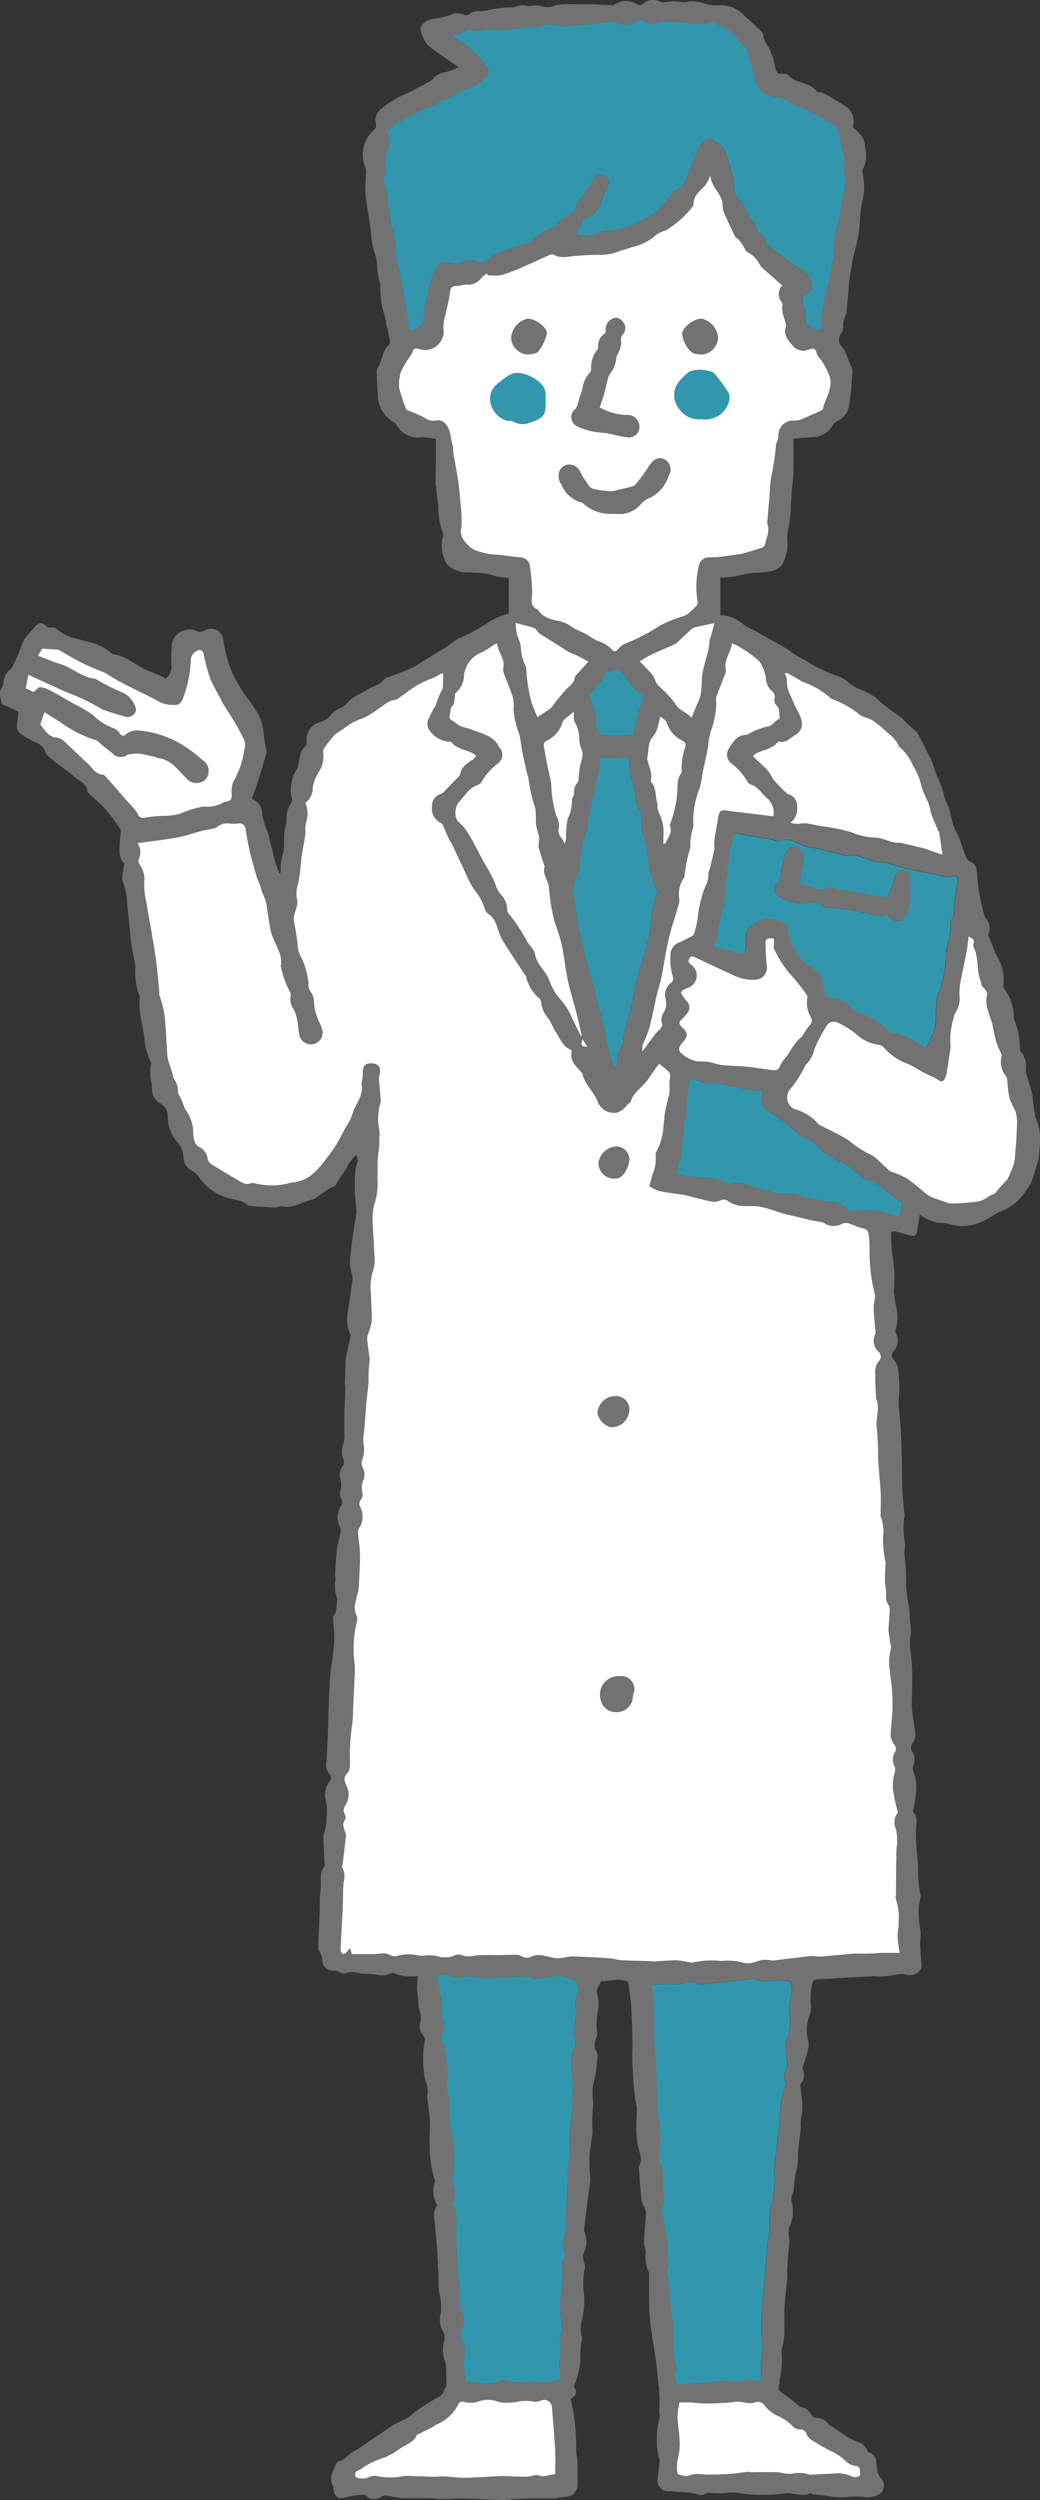 <svg xmlns="http://www.w3.org/2000/svg" xmlns:xlink="http://www.w3.org/1999/xlink" id="asset584" width="80.713" height="193.946" viewBox="0 0 80.713 193.946"><rect x="0" y="0" width="80.713" height="193.946" fill="#333333" stroke="none"/><defs><clipPath id="clip-path"><rect id="&#x9577;&#x65B9;&#x5F62;_24709" data-name="&#x9577;&#x65B9;&#x5F62; 24709" width="80.713" height="193.946" fill="none"></rect></clipPath></defs><g id="&#x30B0;&#x30EB;&#x30FC;&#x30D7;_9583" data-name="&#x30B0;&#x30EB;&#x30FC;&#x30D7; 9583" clip-path="url(#clip-path)"><path id="&#x30D1;&#x30B9;_43475" data-name="&#x30D1;&#x30B9; 43475" d="M48.747,153.75c-.65-.339-1.385-.054-2.11-.059-.113.3-.369.631-.31.892a2.8,2.8,0,0,1,.057,1.491,5.889,5.889,0,0,0-.054,1.479c0,.154.051.339-.016.455a1.2,1.2,0,0,0,.023,1.243.954.954,0,0,1,.012.489,11.984,11.984,0,0,1-.194,1.514,3.5,3.5,0,0,0-.137,1.595,3.069,3.069,0,0,1-.013.758c-.015.352-.043.7-.048,1.055,0,.291.05.586.02.874-.06.569-.2,1.131-.233,1.7a14.134,14.134,0,0,0,.049,1.512,1.955,1.955,0,0,1,.029.3c-.06.5-.133,1-.2,1.5q-.144,1.138-.28,2.278a.5.5,0,0,0,.006.264,2.051,2.051,0,0,1-.125,1.84c-.034.081.028.2.045.306.041.246.174.521.106.732a6.164,6.164,0,0,0-.082,1.693,6.107,6.107,0,0,1-.169,2.463,2.473,2.473,0,0,0,0,1.022c0,.088.075.183.055.259a7.07,7.07,0,0,0-.134,1.706,6.7,6.7,0,0,1-.294,1.451,3.472,3.472,0,0,1-.214.509c.272.556.243.7-.244,1.019a16.255,16.255,0,0,1,.425,3.933c-.012.3.081.606.09.91.019.628.017,1.257.02,1.885a.95.95,0,0,1-.952.872,5.582,5.582,0,0,0-.672.091,1.1,1.1,0,0,1-.148.039c-.662,0-1.323-.011-1.984,0-.4,0-.8.028-1.2.051-.306.018-.612.078-.916.069-1.018-.031-2.034-.1-3.052-.122-.476-.013-.953.048-1.43.048-.357,0-.713-.054-1.07-.061-.724-.013-1.449.012-2.172-.023-.429-.021-.853-.133-1.281-.189a.487.487,0,0,0-.312.062.961.961,0,0,1-1.24-.045c-.049-.038-.113-.093-.164-.087a7.142,7.142,0,0,0-1.329.193c-.622.2-.963.022-1.026-.637a.568.568,0,0,0-.033-.225c-.352-.6-.008-1.115.189-1.643a.536.536,0,0,1,.323-.3c.342-.07.523-.33.768-.522.266-.207.579-.353.863-.538.258-.169.5-.359.757-.533.355-.243.712-.485,1.074-.719a5.96,5.96,0,0,1,1.21-.734,3.262,3.262,0,0,0,1.1-.7,13.655,13.655,0,0,1,1.756-1.136c.247-.153.511-.266.577-.609.025-.132.175-.24.184-.355-.008-.48-.005-.96-.028-1.439a2.089,2.089,0,0,0-.115-.553,2.485,2.485,0,0,1-.031-1.507.871.871,0,0,0-.062-.65,1.872,1.872,0,0,1-.194-1.52,4.951,4.951,0,0,0-.14-1.613c-.055-.561-.047-1.128-.068-1.693,0-.1-.017-.2-.021-.3-.019-.413-.036-.827-.055-1.24,0-.1-.016-.2-.025-.3-.062-.671-.132-1.342-.182-2.014a1.455,1.455,0,0,1,.178-1.107.086.086,0,0,0,.016-.072,2.143,2.143,0,0,1-.144-1.844,7.763,7.763,0,0,1-.414-2.693c-.072-.648.025-1.313,0-1.969-.019-.513-.109-1.023-.166-1.534a1.426,1.426,0,0,1-.038-.492,1.815,1.815,0,0,0-.129-1.081,3.068,3.068,0,0,1-.141-.828,8.005,8.005,0,0,1,.085-2.352.411.411,0,0,0-.092-.326,1.067,1.067,0,0,1-.281-.99,1.517,1.517,0,0,0-.066-1.046,1.415,1.415,0,0,1-.045-.489c-.041-.4-.106-.8-.122-1.206a8.4,8.4,0,0,1,.061-.921,3.366,3.366,0,0,1-1.78-.193.453.453,0,0,0-.327-.019,1.471,1.471,0,0,1-1.113.1c-.362-.061-.737-.037-1.106-.066-.175-.014-.347-.083-.522-.1a1.427,1.427,0,0,0-.627.021.573.573,0,0,1-.6-.044.847.847,0,0,0-.42-.114.838.838,0,0,1-.927-.925,1.174,1.174,0,0,0-.121-.379c-.063-.165-.192-.328-.189-.49.015-.784.069-1.568.1-2.352.03-.724,0-1.456.092-2.171.076-.579-.15-1.211.264-1.74a.235.235,0,0,0,.031-.144c-.027-.707-.059-1.414-.086-2.121a.705.705,0,0,1,.03-.265,4.054,4.054,0,0,0,.219-1.327,3.9,3.9,0,0,0-.093-1.435,1.6,1.6,0,0,1,.312-1.308.461.461,0,0,0-.045-.649,1.119,1.119,0,0,1-.184-.943c.064-.908.094-1.818.131-2.727.018-.442.013-.886.032-1.328.041-.942.078-1.884.142-2.825.027-.393.135-.78.178-1.172.057-.513.114-1.03.12-1.545.006-.482-.056-.964-.084-1.447a.368.368,0,0,1,.029-.225c.3-.379.211-.84.28-1.267,0-.025.025-.058.016-.074a2.519,2.519,0,0,1-.136-1.475c0-.152-.039-.306-.031-.457.035-.619.056-1.241.133-1.855.057-.461.2-.91.288-1.368a.56.56,0,0,0-.027-.34,1.666,1.666,0,0,1,.068-1.718.406.406,0,0,0,.019-.476.92.92,0,0,1-.1-.62,1.69,1.69,0,0,0,.014-1,1.122,1.122,0,0,1,.238-1.047.423.423,0,0,0,.036-.366,1.671,1.671,0,0,1,0-1.373,2.282,2.282,0,0,0,.037-.776c0-.528-.005-1.057.009-1.585.016-.6.054-1.2.076-1.793,0-.113-.036-.227-.036-.341,0-.228.008-.457.017-.685.012-.337.028-.673.041-1.01a2.613,2.613,0,0,1,.018-.418c.1-.5.224-.992.332-1.488.021-.1.057-.222.016-.294a2.936,2.936,0,0,1-.162-1.95c.1-.732.219-1.46.311-2.192a1.208,1.208,0,0,0-.046-.6,3.247,3.247,0,0,1-.061-1.632c.054-.733.181-1.461.282-2.19A7.233,7.233,0,0,0,27.661,94c0-.437-.088-.874-.113-1.312-.022-.39-.011-.783-.01-1.175a4,4,0,0,1,.023-.485,2.747,2.747,0,0,1,.132-.737.52.52,0,0,0-.084-.659,3.626,3.626,0,0,0-.706.951c-.2.439-.6.8-.8,1.278-.068.16-.358.221-.539.34-.353.232-.7.473-1.049.71a.641.641,0,0,1-.2.118c-.817.171-1.538.755-2.446.55-.158-.035-.347.1-.52.093-.635-.023-1.269-.069-1.9-.114a.446.446,0,0,1-.251-.09c-.509-.445-1.2-.372-1.765-.621a4.042,4.042,0,0,1-1.948-1.473,1.99,1.99,0,0,0-.615-.583,1.122,1.122,0,0,1-.625-1.028,1.958,1.958,0,0,0-.527-1.22,2.94,2.94,0,0,1-.7-1.883,1.125,1.125,0,0,0-.6-1.08A1.267,1.267,0,0,1,11.8,84.35c-.011-.282-.106-.56-.132-.843a5.406,5.406,0,0,1,.011-.711c.006-.134.085-.3.031-.4a5.129,5.129,0,0,1-.515-1.983c-.093-.655-.255-1.3-.351-1.954a6.062,6.062,0,0,1,0-.937c0-.063.032-.139.007-.186a5.5,5.5,0,0,1-.335-2.4,1.712,1.712,0,0,0-.053-.222c-.089-.471-.189-.94-.262-1.414-.06-.388-.086-.782-.126-1.173-.068-.659-.129-1.319-.205-1.977a5.319,5.319,0,0,0-.318-1.7c-.144-.313.008-.763.032-1.151.008-.119.095-.295.045-.346-.494-.5-.341-1.12-.322-1.71.01-.3.053-.594.079-.875-.363-.492-.715-1.033-1.134-1.517-.373-.431-.822-.8-1.234-1.194-.092-.088-.234-.182-.246-.285-.067-.6-.6-.781-.97-1.088-.641-.527-1.319-1.01-1.967-1.528a1.018,1.018,0,0,1-.331-.456,1.229,1.229,0,0,0-.78-.724,7.071,7.071,0,0,1-1.2-.712.794.794,0,0,1-.205-.576,8.41,8.41,0,0,1,.134-1.061c-.275-.138-.524-.264-.774-.388-.189-.093-.52-.157-.543-.279-.072-.383-.276-.789,0-1.185A1.108,1.108,0,0,0,.26,52.99a1.516,1.516,0,0,1,.619-1.142c.057-.033.086-.121.118-.188.161-.338.329-.673.473-1.018a7.612,7.612,0,0,1,.381-.989,10.833,10.833,0,0,1,.718-.872c.311-.413.6-.643,1.077-.171.136.134.547-.009.682.125a3.468,3.468,0,0,0,1.722.835c.279.069.55.176.833.225a4.084,4.084,0,0,1,1.681.806c.082.06.164.153.255.165,1.1.142,1.861,1,2.865,1.342.409.141.8.347,1.2.527a1.179,1.179,0,0,0,.417-.943,15.03,15.03,0,0,1,.032-1.678,1.358,1.358,0,0,1,1.909-1.061.638.638,0,0,0,.639-.032.947.947,0,0,1,1.454.763,11.888,11.888,0,0,0,.6,2.3,12.017,12.017,0,0,0,.9,1.653c.235.445.629.806.871,1.249a3.811,3.811,0,0,1,.729,1.735,12.315,12.315,0,0,0,.219,1.5.764.764,0,0,1,.027.3c-.209.726-.424,1.45-.652,2.17-.146.461-.319.915-.486,1.39a1.184,1.184,0,0,1,.806,1.2,6.714,6.714,0,0,0,.438,1.4c.2.746.367,1.5.566,2.252.081.3.213.6.335.93.059-.072.1-.1.1-.123a4.158,4.158,0,0,1,.227-1.614,7.055,7.055,0,0,0,.029-1.061,4.67,4.67,0,0,1,.051-.6,3.248,3.248,0,0,0,.144-.727,2.144,2.144,0,0,1,.4-1.405c.057-.086.016-.239.011-.361,0-.034-.037-.066-.053-.1a3.139,3.139,0,0,1,.344-1.949,1.244,1.244,0,0,0,.22-.525c.108-.494.094-1.026.537-1.4a.469.469,0,0,0,.11-.342,1.377,1.377,0,0,1,.967-1.515,1.819,1.819,0,0,0,.988-.679,1.456,1.456,0,0,1,.418-.321c.243-.156.573-.243.727-.459.394-.552,1.031-.7,1.541-1.044.434-.3,1.009-.358,1.343-.825a.737.737,0,0,1,.333-.181c.582-.224,1.177-.416,1.746-.669a9.774,9.774,0,0,0,1.07-.635c.546-.334,1.094-.663,1.633-1.006.374-.238.716-.534,1.106-.74A12.618,12.618,0,0,0,38,48.209a5.541,5.541,0,0,1,1.488-.6V44.837c-.277-.035-.591-.057-.9-.116s-.629-.188-.95-.235c-.383-.056-.775-.056-1.162-.083a2.4,2.4,0,0,1-1.7-.534,2.632,2.632,0,0,1-.413-2.2.413.413,0,0,0,.024-.306,5.549,5.549,0,0,1-.373-2.045c-.077-.563-.125-1.129-.187-1.694a1.081,1.081,0,0,1-.027-.112c.011-.725.025-1.449.034-2.174,0-.388,0-.776,0-1.268a6.309,6.309,0,0,0-1.091-.158,1.887,1.887,0,0,1-1.976-.957.508.508,0,0,0-.219-.208,2.5,2.5,0,0,1-1.229-2.275c-.052-.481-.059-.966-.074-1.45a.83.83,0,0,1,.055-.45c.379-.571.334-1.34.9-1.839.123-.108.011-.513-.031-.774-.045-.279-.139-.551-.2-.828-.014-.06.017-.13,0-.189-.129-.515-.3-1.022-.386-1.544a9.242,9.242,0,0,1-.06-1.219c0-.038.019-.082.006-.114-.337-.821-.148-1.735-.493-2.57a6.609,6.609,0,0,1-.259-1.563c-.037-.251-.058-.5-.1-.754-.1-.688-.25-1.373-.308-2.065-.046-.536.018-1.081.026-1.622A1.186,1.186,0,0,0,28.361,13a2.556,2.556,0,0,1,.711-2.968.409.409,0,0,0,.117-.353,1.157,1.157,0,0,1,.344-1.2,6.677,6.677,0,0,1,1.055-.733,2.792,2.792,0,0,1,.326-.191c.307-.149.619-.288.927-.436.111-.053.217-.117.326-.174.368-.195.738-.385,1.1-.585a1.152,1.152,0,0,0,.329-.232,1.4,1.4,0,0,1,.906-.51A5.641,5.641,0,0,0,35.6,5.209c-.792-.545-1.521-1.024-2.222-1.541A1.854,1.854,0,0,1,32.9,3.05a2.5,2.5,0,0,1-.247-.729.543.543,0,0,1,.117-.409,1.311,1.311,0,0,1,.9-.45,5.393,5.393,0,0,0,1.281-.308,1.3,1.3,0,0,1,1.074-.006.422.422,0,0,0,.371-.038,1.267,1.267,0,0,1,.97-.236A4.5,4.5,0,0,0,38.249.7C38.672.636,39.1.6,39.524.566a1.713,1.713,0,0,0,.417-.015A1.538,1.538,0,0,1,41.063.487c.08.03.194-.046.294-.047a1.622,1.622,0,0,1,.634.033A1.493,1.493,0,0,0,43.061.43a3.255,3.255,0,0,1,.776-.11c.56-.012,1.121.007,1.681.012.077,0,.153-.016.23-.013.589.029,1.177.065,1.767.088a.651.651,0,0,0,.244-.089,1.5,1.5,0,0,1,1.7.044A.465.465,0,0,0,49.884.3,1.19,1.19,0,0,1,51.237.135c.276.109.643-.024.97-.03.2,0,.4.024.6.037a1.35,1.35,0,0,0,.412.02,2.472,2.472,0,0,1,1.5.125,2.778,2.778,0,0,0,1,.126,2.431,2.431,0,0,1,2,.759,5.13,5.13,0,0,0,.423.378c.333.31.666.619.989.938a.386.386,0,0,1,.1.243,1.968,1.968,0,0,0,.419.935,5.362,5.362,0,0,1,.5,1.512c.08.356.157.609.6.547a.558.558,0,0,1,.432.115c.58.66,1.606.508,2.167,1.212.1.128.4.084.57.179.543.3,1.086.606,1.6.954A1.359,1.359,0,0,1,66.2,9.727a.412.412,0,0,0,.168.33,1.727,1.727,0,0,1,.779,1.421,2.306,2.306,0,0,1-.211,1.7.191.191,0,0,0-.011.146,4.915,4.915,0,0,1-.031,2.435c-.167.773-.139,1.586-.258,2.372-.1.636-.286,1.259-.43,1.888-.039.171-.065.346-.094.52-.067.4-.138.8-.194,1.195-.032.226-.034.456-.055.684q-.08.89-.167,1.78a.7.7,0,0,1-.054.261,1.6,1.6,0,0,0-.2.951.9.9,0,0,1-.181.491.781.781,0,0,0,.092,1.022,1.275,1.275,0,0,1,.237.346c.184.432.353.87.524,1.308a.44.44,0,0,1,.04.186,26.618,26.618,0,0,1-.259,2.735,1.628,1.628,0,0,1-.853,1.135,1.2,1.2,0,0,0-.468.433,1.747,1.747,0,0,1-1.58.843c-.488.025-.974.084-1.414.123,0,1,.011,1.88-.005,2.761-.007.376-.079.75-.11,1.126-.035.418-.055.837-.088,1.254a9.273,9.273,0,0,1-.175,1.744,3.3,3.3,0,0,0-.087,1.128,3.336,3.336,0,0,1-.34,1.621c-.349.683-1.114.675-1.787.748a6.179,6.179,0,0,0-1.511.2,6.136,6.136,0,0,1-1.322.186c-.085.011-.171.011-.247.015v2.9a2.992,2.992,0,0,1,1.806.738,3.977,3.977,0,0,0,.794.434c.683.382,1.363.768,2.044,1.154.211.119.425.233.628.365.179.117.334.271.516.38.344.2.7.385,1.05.583.2.112.376.258.579.354.514.243,1.028.493,1.561.689a2.277,2.277,0,0,1,1.006.583,2.9,2.9,0,0,0,.858.463A10.829,10.829,0,0,1,67.8,54c.294.193.529.473.809.688.438.336.9.646,1.338.978a4.086,4.086,0,0,1,.318.33c.238.224.481.442.722.663.075.069.178.123.222.208.337.642.658,1.292.994,1.934.267.511.334,1.089.615,1.611a5.536,5.536,0,0,1,.45,1.327c.1.408.322.733.429,1.116s.173.79.3,1.17c.123.355.324.682.461,1.032.17.438.293.894.47,1.329a.838.838,0,0,0,.359.452.8.8,0,0,1,.522.77c.045.531.081,1.064.171,1.589.1.6.256,1.193.4,1.788a.833.833,0,0,0,.137.271,1.112,1.112,0,0,1,.188,1.22c-.031.061.036.177.069.263.083.219.172.437.26.654s.177.437.27.654a3.752,3.752,0,0,1,.577,2.428.336.336,0,0,0,.069.259,3.627,3.627,0,0,1,.727,2.017c.018.125-.016.275.043.372a5.294,5.294,0,0,1,.419,2.16.594.594,0,0,0,.093.311,1.8,1.8,0,0,1,.375,1.477,1.37,1.37,0,0,0,.091.415c.147.508.336,1.006.438,1.522a12.418,12.418,0,0,0,.224,1.649,4.666,4.666,0,0,1,.341,1.274,5.387,5.387,0,0,1,.011.568c-.019.382-.046.765-.081,1.146a2.517,2.517,0,0,1-.086.486q-.194.656-.413,1.3a2.233,2.233,0,0,1-.226.522,9.439,9.439,0,0,1-.777,1.072,3.556,3.556,0,0,1-.729.568,3.235,3.235,0,0,1-.731.39c-.512.17-.906.584-1.388.743a3.457,3.457,0,0,1-2.775.18.561.561,0,0,0-.227-.029,2.846,2.846,0,0,1-1.889-.671c-.075.439-.157.8-.2,1.169-.047.451-.181.567-.617.453-.359-.094-.712-.211-1.072-.3a1.1,1.1,0,0,0-.335.027,11.9,11.9,0,0,0,.176,2.356,11.284,11.284,0,0,1,.023,2.271,10.524,10.524,0,0,0,.182,1.186,3.3,3.3,0,0,1-.024,1.74.474.474,0,0,0,.019.353,1.13,1.13,0,0,1-.141,1.293c-.289.392-.264.468.053.854a1.228,1.228,0,0,1,.26.654,12.463,12.463,0,0,1,.048,2.173,7.153,7.153,0,0,0,.071,1.461c.1,1.075.12,2.158.155,3.238.026.8.007,1.61.038,2.414.023.582.1,1.163.147,1.745.008.089.053.186.03.264a5.92,5.92,0,0,0,.046,2.21c.019.26-.077.528-.063.789a17.136,17.136,0,0,1,.139,2.478,10.141,10.141,0,0,0,.235,1.676c.034.634.1,1.267.136,1.9a3.331,3.331,0,0,1-.059.453,4.3,4.3,0,0,0,.041,1.115,15.519,15.519,0,0,1,.112,2.387c.009.643-.058,1.289-.015,1.928.047.685.207,1.361.266,2.045a1.177,1.177,0,0,1-.209.677.556.556,0,0,0-.033.672,1.067,1.067,0,0,1,.09,1.059.689.689,0,0,0,.024.518,3.636,3.636,0,0,1,.156,1.814,6.651,6.651,0,0,1-.2,1.112c-.011.059-.027.146,0,.179.381.4.254.869.217,1.345a9.85,9.85,0,0,0,.049,1.394c.03.466.068.932.12,1.4a8.965,8.965,0,0,0,.169,2.215.447.447,0,0,1,.016.3,4.314,4.314,0,0,0-.126,1.635,9,9,0,0,0,.136.979c.018.311-.046.625-.038.937.012.489.055.978.083,1.467a1.114,1.114,0,0,1,.008.449,1.036,1.036,0,0,1-1.173.5,1.428,1.428,0,0,0-.8-.008,5.753,5.753,0,0,1-1.77.121c-.374.03-.75.039-1.125.061-.607.035-1.215.074-1.822.11-.478.028-.957.047-1.435.081-.215.016-.283.143-.35.364a5.31,5.31,0,0,0-.082,1.764,1.808,1.808,0,0,1-.135.708,3.051,3.051,0,0,0-.089,1.9,1.6,1.6,0,0,1-.011.712c-.11.456-.273.9-.407,1.351a.373.373,0,0,0,.006.224.907.907,0,0,1-.156,1.036.194.194,0,0,0-.042.138c.055.566.141,1.131.164,1.7a6.055,6.055,0,0,1-.117.943c-.018.148-.021.3-.025.447,0,.114.019.231.006.344-.07.626-.157,1.251-.217,1.878a4.953,4.953,0,0,1-.1,1.322c-.259.641-.081,1.338-.372,1.962a.983.983,0,0,0,.015.561,2.744,2.744,0,0,1-.156,1.73c-.226.5-.005.982-.06,1.471-.065.569-.1,1.14-.147,1.711-.016.208-.016.418-.017.627,0,.076.027.154.019.229-.072.745-.165,1.489-.217,2.235-.035.508.005,1.02-.021,1.528a4.871,4.871,0,0,1-.209,1.839.149.149,0,0,0-.021.073,6.949,6.949,0,0,1-.129,2.273c-.017.1.022.216-.015.3-.183.418.011.612.366.817a10.2,10.2,0,0,1,1.024.8,1.128,1.128,0,0,0,.4.209,1.029,1.029,0,0,1,.679.573.484.484,0,0,0,.32.232,1.235,1.235,0,0,1,1,.486c.068.095.208.138.312.208.4.271.792.556,1.2.812a3.634,3.634,0,0,0,.721.341,1.188,1.188,0,0,1,.771.642c.03.068.074.161.132.18.684.221.562.825.658,1.334a1.414,1.414,0,0,0,.245.64.816.816,0,0,1-.251,1.381,2.122,2.122,0,0,1-1,.128,5.05,5.05,0,0,0-1.394.013,6.265,6.265,0,0,1-1.623-.125c-.17-.017-.339-.04-.508-.058-.139-.014-.279-.018-.416-.038-.1-.015-.22-.1-.294-.065-.611.265-1.205-.055-1.8-.029a8,8,0,0,1-1.547.117,10.62,10.62,0,0,1-2.223-.134,2.872,2.872,0,0,0-1.007.028c-.227.007-.456,0-.683,0-.324,0-.655-.118-.963.1a.409.409,0,0,1-.3.035,4.793,4.793,0,0,0-1.538-.238c-.267.022-.544-.073-.812-.053a.857.857,0,0,1-.925-1.029c.069-.4.1-.806.151-1.21a.347.347,0,0,0,0-.151,6.611,6.611,0,0,1,.013-3.383,2.468,2.468,0,0,0-.035-.336c0-.3.027-.6.023-.9-.005-.38-.03-.761-.049-1.141,0-.036-.037-.07-.041-.106-.055-.555-.092-1.113-.164-1.666-.092-.7-.214-1.4-.321-2.1-.056-.365-.122-.729-.153-1.1-.043-.517-.07-1.035-.081-1.553-.014-.706-.006-1.412-.007-2.119,0-.038.025-.085.01-.113a3.107,3.107,0,0,1-.28-1.608c.013-.271-.129-.549-.119-.821.028-.75.109-1.5.146-2.248a1.327,1.327,0,0,0-.136-.484,2.209,2.209,0,0,1-.207-.486c-.081-.811-.136-1.624-.2-2.437a.517.517,0,0,1,.024-.265c.289-.537.009-1.02-.1-1.53a7.18,7.18,0,0,1-.131-1.4c-.009-.529.05-1.059.05-1.589a5.338,5.338,0,0,0-.123-.613c-.058-.464-.108-.929-.143-1.394-.044-.591-.08-1.184-.1-1.777-.012-.393.032-.788.022-1.182-.025-.99-.048-1.981-.109-2.97-.037-.592-.145-1.179-.225-1.8M10.653,65.408a1.236,1.236,0,0,1,.138,1.218c-.1.224-.015.351.09.547a1.873,1.873,0,0,1,.329,1.062,4.942,4.942,0,0,0,.139,1.723c.1.693.238,1.381.358,2.071q.084.489.165.978c.069.414.147.826.2,1.241.067.5.118,1,.171,1.494.043.4.08.8.117,1.208a1.04,1.04,0,0,0,.033.364,7.18,7.18,0,0,1,.44,2.308,8.569,8.569,0,0,1,.066.914c.032.5.054,1.009.1,1.511a2.217,2.217,0,0,0,.128.457c.088.282.183.561.269.844a1.561,1.561,0,0,0,.072.324,1.669,1.669,0,0,1,.344,1.11c-.012.079.095.171.136.263.105.238.2.478.306.717a1.237,1.237,0,0,0,.168.375,3.1,3.1,0,0,1,.574,1.9c.057.382.073.776.5.984a1.167,1.167,0,0,1,.617.879.668.668,0,0,0,.231.4c.71.448,1.437.869,2.159,1.3.294.175.578.376.957.215a.718.718,0,0,1,.342.01,5.446,5.446,0,0,0,2.787-.054.11.11,0,0,1,.038-.007,2.811,2.811,0,0,0,1.768-.78,6.172,6.172,0,0,0,.8-.907,13.913,13.913,0,0,0,.87-1.2c.3-.477.543-.984.815-1.476.1-.175.221-.337.3-.518.1-.229.178-.472.27-.707.259-.66.772-1.242.609-2.031a.8.8,0,0,1,.035-.226,4.729,4.729,0,0,0,.066-.66c-.008-.307.052-.606.344-.706a1.034,1.034,0,0,1,.712.043c.282.133.316.441.257.741a1.629,1.629,0,0,0-.063.412c.037.533.1,1.066.139,1.6a.838.838,0,0,1-.032.266,4.3,4.3,0,0,0-.076,2.1,2.731,2.731,0,0,1-.016.68,3.309,3.309,0,0,1-.027.794,9.731,9.731,0,0,0-.089,1.994,1.157,1.157,0,0,0-.016.338,5.093,5.093,0,0,1-.274,2.022,5.2,5.2,0,0,0-.11,1.006c.034,1,.115,2,.153,3a2.213,2.213,0,0,1-.093.983,4.181,4.181,0,0,0-.178,1.881c0,.688.084,1.379.06,2.066a4.756,4.756,0,0,1-.283,1.023,1.246,1.246,0,0,0-.073.436c.051.5.133,1.007.189,1.512a2.449,2.449,0,0,1-.038.417c-.021.312-.042.624-.053.937-.006.165.027.333.011.5-.058.581-.139,1.16-.192,1.742-.065.7-.079,1.415-.175,2.114a3.194,3.194,0,0,0,.02,1.152,3.17,3.17,0,0,1-.162,1.03.734.734,0,0,0,0,.433,1.15,1.15,0,0,1,.119,1.034,1.5,1.5,0,0,0-.081,1,.741.741,0,0,1-.121.542.526.526,0,0,0-.044.609,1.62,1.62,0,0,1-.119,1.647.559.559,0,0,0-.068.335c.045.526.134,1.05.152,1.577.019.555-.02,1.112-.043,1.668-.017.415-.045.831-.078,1.245a1.967,1.967,0,0,1-.087.292c-.053.213-.1.427-.15.64a1.417,1.417,0,0,0,.113,1.026.811.811,0,0,1,0,.452,8.872,8.872,0,0,0-.191,3.1,4.346,4.346,0,0,1,.023.995c-.033.892-.079,1.783-.124,2.674a8.843,8.843,0,0,1-.093,1.36,16.027,16.027,0,0,0-.141,2.806c-.009.259-.019.607-.177.753-.4.365-.241.7-.082,1.065a1.436,1.436,0,0,1-.029,1.332c-.164.282-.3.514-.111.837a.462.462,0,0,1,.012.407c-.254.354-.088.674.019,1.008a.669.669,0,0,1,.052.263c-.084.754-.176,1.507-.266,2.261-.007.061-.046.143-.02.18a1.55,1.55,0,0,1,.108,1.144c-.069.679-.04,1.367-.072,2.05-.051,1.077-.124,2.153-.171,3.229a.406.406,0,0,0,.186.291c.048.03.194-.054.269-.119a2.74,2.74,0,0,0,.285-.349l.134.479h1.662c.427,0,.856-.171,1.28.073a.793.793,0,0,0,.533.074,3.294,3.294,0,0,1,1.741-.024,1.4,1.4,0,0,0,.371-.012,4.558,4.558,0,0,1,.93.021,1.929,1.929,0,0,0,1.417-.02.7.7,0,0,1,.553-.033,1.726,1.726,0,0,0,1.044.034c.416-.042.838-.033,1.258-.042.126,0,.253.017.38.015.529-.009,1.057-.031,1.585-.029a.833.833,0,0,1,.4.112.786.786,0,0,0,.8.008,1.379,1.379,0,0,1,.7-.087c.413.05.816.189,1.229.236a3.116,3.116,0,0,0,.728-.087,3.22,3.22,0,0,1,.489-.056c.554.014,1.108.04,1.662.069.442.023.885.045,1.326.089.288.029.571.126.859.14.708.036,1.418.041,2.127.062.1,0,.2.032.3.027.605-.028,1.21-.076,1.815-.089a4.694,4.694,0,0,1,.679.1c.22.029.475.128.657.054a7,7,0,0,1,2.147-.1,4.516,4.516,0,0,1,1.662.132c.611.18,1.078-.171,1.616-.225a3.079,3.079,0,0,1,.53.035,1.4,1.4,0,0,0,.262.019c.973-.116,1.945-.24,2.919-.351a2.216,2.216,0,0,1,.418.044,1.761,1.761,0,0,0,.3.009c.911-.081,1.822-.167,2.733-.249.062-.006.127.018.191.018.339,0,.678,0,1.016-.011.24-.007.479-.043.719-.047.457-.008.915,0,1.468,0-.036-.236-.092-.533-.125-.833a4.625,4.625,0,0,1-.031-.719,5.785,5.785,0,0,0,.078-1.025,4.268,4.268,0,0,0-.213-1.592c-.063-.117,0-.3,0-.454.006-.677.008-1.354.016-2.031.005-.48.02-.959.026-1.439a4.044,4.044,0,0,0-.04-1.509,1.214,1.214,0,0,1,.114-1.244c.035-.044.015-.142,0-.211a8.722,8.722,0,0,1-.273-1.215,3.314,3.314,0,0,1,.058-1.706.687.687,0,0,0-.017-.519,1.1,1.1,0,0,1,.033-1.066.547.547,0,0,0-.064-.636,1.277,1.277,0,0,1-.263-.7c.016-.7.125-1.4.149-2.1a16.149,16.149,0,0,0-.062-1.638c-.025-.376-.123-.749-.124-1.123a3.925,3.925,0,0,1,.079-1.92c.018-.036-.02-.1-.028-.149a10.6,10.6,0,0,1-.173-1.131c-.019-.367.049-.737.055-1.107.005-.319.095-.727-.063-.938-.277-.37-.153-.731-.19-1.1-.024-.242-.081-.482-.085-.723,0-.413.02-.827.035-1.24a1.008,1.008,0,0,0,.026-.186,9.194,9.194,0,0,1-.214-1.985,3.194,3.194,0,0,0-.184-1.632c-.035-.069.006-.175.007-.265,0-.52.032-1.042,0-1.56-.049-.892-.147-1.782-.2-2.674a22.365,22.365,0,0,0-.094-2.284c-.129-.8.28-1.6-.068-2.376,0-.01,0-.025,0-.038-.024-.66-.073-1.32-.062-1.98a1.286,1.286,0,0,1,.229-.806.513.513,0,0,0,0-.815,1.139,1.139,0,0,1-.223-1.346.757.757,0,0,0,.013-.357c-.038-.567-.1-1.132-.116-1.7-.007-.351.165-.731.08-1.05a13.055,13.055,0,0,1-.393-3.093c-.011-.434,0-.871-.045-1.3-.056-.544-.173-.634-.7-.733a3.349,3.349,0,0,1-.391-.149c-.352-.114-.644-.351-1.091-.109a1.284,1.284,0,0,1-1.321-.109,2.014,2.014,0,0,0-.657-.135c-.255-.054-.508-.116-.762-.177-.277-.066-.554-.137-.831-.2s-.534-.111-.795-.186c-.64-.186-1.267-.437-1.918-.56-.527-.1-1.087-.011-1.624-.078a2.352,2.352,0,0,1-.855-.349.53.53,0,0,0-.59-.064,1.159,1.159,0,0,1-.7.092c-.685-.141-1.358-.335-2.037-.5-.11-.027-.226-.032-.339-.049-.573-.089-1.152-.151-1.716-.28a3.163,3.163,0,0,1-.719-.355c.088-.343.154-.627.233-.908a2.91,2.91,0,0,0,.25-1.417.533.533,0,0,1,.065-.371,4.778,4.778,0,0,0,.539-1.981c.062-.348.062-.708.122-1.056.068-.394.172-.781.263-1.171a1.831,1.831,0,0,0,.081-.312c.012-.272.017-.546,0-.818-.017-.3.2-.638-.1-.9-.218-.187-.444-.363-.7-.573-.092.12-.2.255-.3.4-.244.341-.464.7-.728,1.025-.4.489-.979.834-1.169,1.494-.027.094-.165.154-.245.237a2.351,2.351,0,0,1-.273.3,1.438,1.438,0,0,1-.583.341,1.363,1.363,0,0,1-1.481-.87c-.3-.78-1.007-1.319-1.175-2.158-.013-.063-.1-.11-.15-.168-.367-.436-.828-.828-.686-1.5a.219.219,0,0,0-.074-.19c-.633-.255-.823-.884-1.16-1.382-.224-.331-.344-.736-.586-1.05a2.235,2.235,0,0,1-.535-1.165.67.67,0,0,0-.147-.376,3.1,3.1,0,0,1-1.038-1.718c-.008-.066-.089-.121-.13-.184-.314-.475-.628-.95-.938-1.428-.276-.427-.551-.855-.815-1.289a2.723,2.723,0,0,1-.175-.422c-.216-.546-.3-1.16-.871-1.513a.861.861,0,0,1-.261-.372,4.309,4.309,0,0,0-.7-1.355,5.288,5.288,0,0,1-.769-1.388c-.39-.8-.759-1.606-1.14-2.409-.026-.056-.092-.093-.119-.148-.1-.213-.185-.434-.289-.645-.129-.262-.207-.651-.417-.751a1.213,1.213,0,0,1-.666-1.3.9.9,0,0,1,.678-.916.5.5,0,0,0,.189-.125c.314-.318.627-.637.934-.962.14-.148.349-.294.382-.469.115-.614.609-.851,1.036-1.167a1.467,1.467,0,0,0,.211-.242,1.68,1.68,0,0,0-.278-.22c-.553-.275-1.22-.326-1.647-.854-.045-.056-.188-.034-.286-.045A2.063,2.063,0,0,1,33.3,56.6a.918.918,0,0,1-.074-.73,8.8,8.8,0,0,1,.573-1.112c.054-.105.076-.227.12-.338.094-.238.19-.476.291-.711a1.363,1.363,0,0,0,.166-.359c.029-.365.023-.733.032-1.133a1.471,1.471,0,0,0-.23.079c-.192.094-.373.21-.568.3a10.652,10.652,0,0,0-1.107.488c-.511.307-.985.676-1.478,1.014a.888.888,0,0,1-.367.2c-.548.044-.888.459-1.319.707a6.254,6.254,0,0,1-1.171.716,4.553,4.553,0,0,0-1.529.838,5.751,5.751,0,0,0-.682.469,11,11,0,0,0-.817,1.057.336.336,0,0,0-.052.249,2.213,2.213,0,0,1-.376,1.6,3.533,3.533,0,0,0-.431,1.115,1.412,1.412,0,0,1-.579,1.232,2.163,2.163,0,0,1,.04,1.6,2.3,2.3,0,0,0-.028.664,5.426,5.426,0,0,1-.066.563c-.082.486-.187.969-.253,1.457a18.676,18.676,0,0,1-.253,2.032,2.1,2.1,0,0,0-.08,1.189c.1.356-.133.8-.213,1.21a1.2,1.2,0,0,0-.046.395,17.647,17.647,0,0,1,.309,1.958,2,2,0,0,0,.315.993,6.552,6.552,0,0,1,.532,1.957c.011.047-.028.1-.017.151a1.018,1.018,0,0,0,.124.42,1.342,1.342,0,0,1,.312.913,3.753,3.753,0,0,0,.226,1.057c.108.338.306.647.4.986a.912.912,0,0,1-.657,1.167.922.922,0,0,1-1.11-.752c-.068-.335-.067-.685-.139-1.019a2.983,2.983,0,0,0-.312-.959,1.263,1.263,0,0,1-.212-1.011.5.5,0,0,0-.088-.364,7.14,7.14,0,0,1-.676-1.913c-.025-.062.028-.152.023-.227a2.71,2.71,0,0,0-.083-.716C21.558,73.5,21.3,73,21.1,72.469a3.817,3.817,0,0,1-.155-.7c-.049-.269-.089-.54-.13-.811-.051-.332-.08-.669-.157-.995a6.614,6.614,0,0,0-.266-.694c-.086-.238-.154-.483-.24-.721-.06-.167-.154-.324-.2-.494-.175-.606-.356-1.212-.5-1.826a17.252,17.252,0,0,1-.348-1.8c-.054-.426-.256-.618-.683-.539a3.11,3.11,0,0,1-.53,0,1.251,1.251,0,0,0-1,.236c-.16.153-.462.162-.7.226-.132.035-.272.035-.4.07-.671.181-1.331.416-2.012.541-1.013.186-2.039.3-3.113.444M37.839,21.344c-.006-.044-.012-.087-.018-.13a2.813,2.813,0,0,0-.494.413,1.206,1.206,0,0,1-1.076.469c-.258,0-.518.1-.777.1-.534,0-.518.294-.574.732-.06.465-.214.934-.288,1.415a3.319,3.319,0,0,0-.173,1.382.719.719,0,0,1-.05.376,1.442,1.442,0,0,1-1.878.987c-.288-.087-.4-.029-.5.261a4.532,4.532,0,0,1-.46.716,9.092,9.092,0,0,0-.434.817,1.249,1.249,0,0,0-.089.409,2.722,2.722,0,0,0-.037.852,15.236,15.236,0,0,0,.532,1.6c.025.069.144.114.228.151A12.414,12.414,0,0,1,33,32.446a1.061,1.061,0,0,0,.821.2.77.77,0,0,1,.811.306c.408.486.322,1.12.538,1.661.017.043-.013.1-.008.152.015.173.026.347.055.517.119.7.262,1.4.362,2.107.087.611.139,1.228.185,1.843a9.411,9.411,0,0,1,.056,1.716,1.056,1.056,0,0,0,.087.8,2.47,2.47,0,0,0,.932.941,7.331,7.331,0,0,0,1.088.305c.282.057.577.043.864.075.517.057,1.032.138,1.549.184.448.04.738.223.8.677a17.861,17.861,0,0,1,.173,2.017c.015.5-.262,1.07.43,1.353.048.02.062.112.106.156a1.623,1.623,0,0,0,.39.351,2.818,2.818,0,0,0,.985.356,2.771,2.771,0,0,1,1.275.565c.338.2.713.33,1.059.515a7.908,7.908,0,0,0,.811.487,2.607,2.607,0,0,1,1.134.683c.154.18.318.188.5-.043a1.448,1.448,0,0,1,.6-.45,13.741,13.741,0,0,0,2.572-1.335,10.091,10.091,0,0,1,1.693-.706,2.034,2.034,0,0,0,.513-.217,6.081,6.081,0,0,0,.728-.7.444.444,0,0,0,.04-.321,6.845,6.845,0,0,1,.1-2.7.787.787,0,0,1,.847-.678c.229-.008.459-.005.686-.032.564-.067,1.127-.147,1.69-.225a1.462,1.462,0,0,0,.218-.053c.485-.142.973-.275,1.45-.438a.444.444,0,0,0,.253-.278c.1-.533.4-1.051.154-1.619-.013-.029.016-.074.019-.112q.08-.931.157-1.863c.041-.5.048-1.012.125-1.509a19.633,19.633,0,0,0,.391-2.586,1.644,1.644,0,0,1,.121-.359,1.078,1.078,0,0,0,.067-.358,1.132,1.132,0,0,1,1.229-1.179,1.469,1.469,0,0,0,.642-.143c.468-.187.926-.4,1.386-.609.073-.033.181-.084.193-.143.2-.919.932-1.759.419-2.784-.011-.021,0-.055-.008-.075-.153-.28-.3-.565-.466-.837-.13-.213-.361-.392-.414-.618-.09-.38-.235-.445-.589-.324a1.08,1.08,0,0,1-1.269-.267c-.373-.437-.785-.869-.524-1.529.012-.03-.012-.074-.018-.112-.092-.52-.391-1.006-.251-1.567.014-.057-.052-.138-.09-.2a.98.98,0,0,1,.057-1.282c-.518-.455-1.038-.909-1.553-1.366a.964.964,0,0,1-.167-.209,2.289,2.289,0,0,0-.947-.994c-.192-.089-.28-.4-.421-.6a3.814,3.814,0,0,0-.3-.395c-.076-.084-.217-.125-.262-.217-.31-.635-.615-1.272-.892-1.922a2.224,2.224,0,0,1-.091-.636c-.081-.817-.9-1.282-.936-2.2a4.1,4.1,0,0,1-.48.849c-.4.4-.85.749-.839,1.393a.346.346,0,0,1-.088.21A7.85,7.85,0,0,1,51.7,17.867c-.044.024-.1.024-.146.045a1.91,1.91,0,0,0-.642.33,4.185,4.185,0,0,1-1.895.942,7.085,7.085,0,0,1-.794.243,4.33,4.33,0,0,1-1.462.344,16.487,16.487,0,0,0-1.919.076c-.613,0-1.244.266-1.846-.087a.427.427,0,0,0-.332.015c-.63.276-1.248.578-1.879.848a15.782,15.782,0,0,1-1.838.712,4.072,4.072,0,0,1-1.1.01M63.68,25.66c.046-.528.088-1.026.133-1.524a2.434,2.434,0,0,1,.045-.3q.184-.834.374-1.666c.052-.223.125-.442.167-.667.077-.409.138-.821.207-1.23a1.8,1.8,0,0,0,.076-.409,11.463,11.463,0,0,1,.431-2.96c.1-.521.193-1.043.29-1.564.08-.432.173-.863.231-1.3.016-.12-.078-.251-.106-.381-.038-.178-.135-.39-.076-.534a1.955,1.955,0,0,0-.054-1.255,6.219,6.219,0,0,1-.2-1,1.5,1.5,0,0,0-.4-1.077,7.027,7.027,0,0,0-1.143-.724,12.1,12.1,0,0,0-2.073-.924.22.22,0,0,1-.093-.066c-.441-.507-1.106-.462-1.67-.627a1.6,1.6,0,0,1-1.177-1.072c-.2-.823-.427-1.639-.647-2.456-.015-.055-.075-.1-.117-.144-.147-.158-.3-.31-.442-.475a6.892,6.892,0,0,0-.629-.757A3.769,3.769,0,0,0,56,2.046c-.28-.141-.633-.409-.859-.334-1.024.34-2.018-.075-3.023-.017-.286.016-.621-.105-.852.005a1.16,1.16,0,0,1-1.357-.1.449.449,0,0,0-.424-.028,1.491,1.491,0,0,1-1.623.175.874.874,0,0,0-.286-.085c-.574.059-1.147.135-1.719.2-.076.009-.153.01-.229.016-.582.047-1.163.1-1.746.136a2.91,2.91,0,0,1-.748-.047,1.441,1.441,0,0,0-1.068.058,1.691,1.691,0,0,1-.627.1c-.1.01-.2-.02-.3-.011-.8.08-1.6.173-2.4.242-.173.015-.352-.074-.529-.077a2.248,2.248,0,0,0-.749.053,1.08,1.08,0,0,1-.887-.011c-.1-.05-.3-.087-.347-.034a1.592,1.592,0,0,1-1.166.382,1.12,1.12,0,0,0,.381.369A8.55,8.55,0,0,1,37.735,5.1a.661.661,0,0,1-.017.877,8.36,8.36,0,0,1-.974.737,4.9,4.9,0,0,1-.75.265,5.023,5.023,0,0,0-.509.266c-.272.147-.538.308-.817.44-.179.085-.431.076-.557.2a2.427,2.427,0,0,1-1.2.565,1.5,1.5,0,0,0-.341.145,3.379,3.379,0,0,1-.726.409,5.615,5.615,0,0,0-1.737,1.141c-.048.033-.038.208,0,.3a1.7,1.7,0,0,1-.041,1.274,1.8,1.8,0,0,0-.1,1.462.34.34,0,0,1-.012.293.752.752,0,0,0-.026.976,1.046,1.046,0,0,1,.052.376q.145,1.032.292,2.064c.033.226.061.453.11.676A8.308,8.308,0,0,1,30.7,19a4.8,4.8,0,0,0,.288,1.875,1.492,1.492,0,0,1,.031.341q.108.635.227,1.267c.11.585.24,1.166.332,1.754.073.464.1.934.152,1.42a3.2,3.2,0,0,0,.706-.214.939.939,0,0,0,.395-.452,2.577,2.577,0,0,0,.1-.792c.009-.539.236-1.033.286-1.575a6.69,6.69,0,0,1,.634-1.789c.195-.477.477-.567.988-.449a1.568,1.568,0,0,0,.888.026,1.578,1.578,0,0,1,1.4-.074.683.683,0,0,0,.54-.068c.256-.149.442-.442.707-.545.884-.342,1.79-.627,2.687-.935a.5.5,0,0,0,.2-.092,4.01,4.01,0,0,1,1.7-1.062c.113-.039.182-.2.28-.288a4.391,4.391,0,0,1,.628-.564c.336-.213.806-.268.822-.806a.294.294,0,0,1,.062-.139c.458-.68.911-1.363,1.38-2.035a.6.6,0,0,1,1.057.564,8.028,8.028,0,0,0-.506,1.214,1.946,1.946,0,0,1-1.329,1.406.29.29,0,0,0-.147.111c-.172.348-.333.7-.538,1.139.575-.058,1.072.2,1.582-.118a1.878,1.878,0,0,1,.8-.211,5.472,5.472,0,0,0,2.16-.547c.235-.126.488-.217.724-.339a5.25,5.25,0,0,0,.747-.428,5.345,5.345,0,0,0,.609-.582,7.217,7.217,0,0,0,.5-.56c.275-.35.5-.755,1-.845.074-.013.15-.128.187-.213.213-.482.417-.968.62-1.455.106-.255.193-.518.3-.771a5.138,5.138,0,0,1,.46-.96,1.205,1.205,0,0,1,.616-.408c.314-.092,1.138.528,1.237.847s.249.612.334.929a7.855,7.855,0,0,1,.4,1.819,1.508,1.508,0,0,0,.439,1.163c.6.5.6,1.363,1.208,1.836.07.054.046.221.089.326a.608.608,0,0,0,.183.3,1.025,1.025,0,0,1,.539.751.488.488,0,0,0,.186.268c.541.413,1.086.821,1.637,1.218.38.274.773.528,1.159.792a1.364,1.364,0,0,1,.591,1.114c.019.405-.243.635-.614.791-.088.037-.118.317-.1.476.023.195.156.375.188.57.054.326.04.663.1.986a.661.661,0,0,0,.278.423,4.727,4.727,0,0,0,.841.251M43.5,184.62c-.018-.409-.045-.926-.062-1.442a6.127,6.127,0,0,0,.014-1.817c-.023-.069.063-.167.07-.254a3.305,3.305,0,0,0,.052-1.095,7.581,7.581,0,0,1,.044-2.616,6.8,6.8,0,0,0,.04-1.278,1.231,1.231,0,0,1,.147-.948.4.4,0,0,0,.068-.3,2.08,2.08,0,0,1,.038-1.81.513.513,0,0,0,.046-.261c0-.306-.029-.611-.018-.916.027-.749.072-1.5.106-2.247.025-.542.037-1.084.07-1.626a6.272,6.272,0,0,1,.108-.635,1.5,1.5,0,0,0,.037-.293c-.015-.444-.076-.89-.052-1.331.048-.872.142-1.741.216-2.611a.548.548,0,0,0,0-.114,10.634,10.634,0,0,0-.01-1.834,5.879,5.879,0,0,1-.033-1.593.934.934,0,0,1,.062-.45,1.01,1.01,0,0,0,.094-1.123.674.674,0,0,1-.006-.378c.062-.5.136-1.008.2-1.512a.479.479,0,0,0-.017-.225,1.612,1.612,0,0,1,.143-1.262.554.554,0,0,0,.073-.317c-.08-.277-.2-.544-.251-.681l-1.041-.334a.481.481,0,0,0-.181-.049,11.782,11.782,0,0,0-1.356.2,1.316,1.316,0,0,1-.959-.09,1.357,1.357,0,0,0-.609-.049c-.335.012-.668.053-1,.07-.111.006-.227-.046-.337-.034a8.212,8.212,0,0,1-2.81-.047.6.6,0,0,0-.362.024,1.023,1.023,0,0,1-.96-.023,1.283,1.283,0,0,0-1.11.009c.077.513.146,1,.223,1.483a3.254,3.254,0,0,1,.149.971,2.181,2.181,0,0,0,.085,1.084,1.034,1.034,0,0,1-.126.951.339.339,0,0,0-.063.266,7.675,7.675,0,0,1,.508,2.447c.106.724-.252,1.473.12,2.182.011.02,0,.05,0,.076.016.551,0,1.106.057,1.654.056.578.217,1.146.256,1.724a7.888,7.888,0,0,1-.06,2.95.479.479,0,0,0,.064.286,1.954,1.954,0,0,1,.023,1.423c-.025.081-.088.206-.057.241a1.591,1.591,0,0,1,.283,1.127c.016.648.008,1.3.011,1.945,0,.124,0,.248.007.372.022.388.049.776.072,1.165.008.123,0,.247.015.37.05.539.114,1.076.152,1.615a5.213,5.213,0,0,0,.109,1.5,1.969,1.969,0,0,1,.027,1.675.763.763,0,0,0,.017.611,2.275,2.275,0,0,1,.2,1.525,1.782,1.782,0,0,0-.03.523c.046.433.116.863.175,1.284a2.538,2.538,0,0,1,.668.009,2.887,2.887,0,0,0,2.008-.084.753.753,0,0,1,.415-.029,5.492,5.492,0,0,0,2.215.08c.159-.035.345.063.521.082a1.45,1.45,0,0,0,.393,0c.348-.058.694-.132,1.115-.214m7.144-30.7c.037.586.1,1.266.118,1.947.027.888.013,1.777.037,2.665.01.38.088.757.109,1.137.033.606.042,1.212.064,1.819.016.44.041.88.052,1.32,0,.171-.043.346-.023.514.065.552.17,1.1.223,1.654a8.373,8.373,0,0,1,.04,1.366c-.036.529-.275,1.058.094,1.564a.54.54,0,0,1,.05.261,6.722,6.722,0,0,1,.084,1.334c-.072.579.3,1.2-.153,1.746-.045.055,0,.2.021.294.144.748.308,1.494.431,2.246.044.269-.052.562,0,.83a3.083,3.083,0,0,1-.047,1.629c-.01.029.024.072.031.109.065.361.151.721.187,1.086.056.561.062,1.128.119,1.689a15.059,15.059,0,0,1,.221,1.855,9.2,9.2,0,0,0,.138,2.457.709.709,0,0,1,.007.45c-.2.369.012.679.065,1.06.666-.041,1.3-.074,1.943-.122.591-.045,1.18-.13,1.772-.151a6.2,6.2,0,0,0,1.253.052,1.964,1.964,0,0,1,1.261-.057.257.257,0,0,0,.364-.272,5.685,5.685,0,0,1,.115-2.088.578.578,0,0,0-.02-.151c-.041-.541-.114-1.081-.113-1.622,0-.712.057-1.423.094-2.135.007-.127.04-.253.051-.38q.1-1.167.2-2.335c.047-.57.08-1.143.14-1.712a7.384,7.384,0,0,0,.177-1.383,3.9,3.9,0,0,1,.243-1.95,1.792,1.792,0,0,0,.058-.518c.03-.307.06-.613.088-.92a1.61,1.61,0,0,0,.009-.283,4.764,4.764,0,0,1-.07-.78c.04-.468.141-.93.2-1.4.037-.29.034-.586.068-.876a10.641,10.641,0,0,0,.189-1.523,6.876,6.876,0,0,1,.478-2.673.272.272,0,0,0-.022-.209.848.848,0,0,1,.048-.974.434.434,0,0,0,.088-.246c-.047-.468-.125-.932-.16-1.4a1.365,1.365,0,0,1,.081-.632,3.165,3.165,0,0,0,.218-1.924,3.64,3.64,0,0,1,.045-.977c.05-.528.31-1.054,0-1.6a5.263,5.263,0,0,0-1.387-.093,1.86,1.86,0,0,1-1.457-.149c-.409.057-.716.108-1.023.143-.978.11-1.957.221-2.937.314a1.213,1.213,0,0,1-.443-.106,1.083,1.083,0,0,0-.925,0,.969.969,0,0,1-.448.084c-.67.008-1.341,0-2.038,0m24.534-81.3c-.052.406-.082.779-.151,1.143-.149.788-.331,1.569-.473,2.359a5.154,5.154,0,0,0-.091,1.1,1.9,1.9,0,0,1-.306,1.314,1.036,1.036,0,0,0-.147.429,5.654,5.654,0,0,0-.233,2.161.693.693,0,0,1-.015.229c-.1.644-.2,1.288-.3,1.931a1.37,1.37,0,0,1-.13.358c-.121.251-.279.3-.516.114a3.169,3.169,0,0,0-.534-.287c-.215-.108-.437-.2-.65-.318-.383-.207-.749-.45-1.145-.629a4.465,4.465,0,0,1-1.873-1.267.665.665,0,0,0-.446-.226,3.173,3.173,0,0,1-1.718-.834,7.27,7.27,0,0,0-1.442-.894.675.675,0,0,0-.849.249,14.4,14.4,0,0,0-.938,1.779,2.446,2.446,0,0,1-.721,1.3c-.052.037-.046.146-.086.209a11.059,11.059,0,0,1-1,1.551,1,1,0,0,0,.26,1.648,3.659,3.659,0,0,1,1.867,1.183c.029.045.11.057.166.086.721.376,1.467.712,2.154,1.143a7.877,7.877,0,0,0,1.736,1.124,1.429,1.429,0,0,1,.459.337c.338.3.664.621,1,.926.043.039.119.041.177.065a7.756,7.756,0,0,1,1.154.509,15.351,15.351,0,0,1,1.217.959,3.357,3.357,0,0,0,.634.457,10.943,10.943,0,0,0,1.118.395,1.311,1.311,0,0,0,.509.135,18.733,18.733,0,0,0,2.118-.172c.48-.11.77-.48,1.213-.586.047-.011.073-.1.114-.148q.32-.368.644-.733c.076-.085.19-.15.235-.247a10.159,10.159,0,0,0,.5-1.189,4.216,4.216,0,0,0,.108-.862c.033-.339.066-.679.085-1.02.027-.491.061-.982.055-1.473a2.376,2.376,0,0,0-.138-.779,9.825,9.825,0,0,1-.448-.967,11.726,11.726,0,0,1-.167-1.39.764.764,0,0,0-.09-.311,1.747,1.747,0,0,1-.36-1.549.288.288,0,0,0-.012-.185,9.4,9.4,0,0,1-.377-.874c-.122-.4-.193-.816-.283-1.225-.03-.134-.04-.274-.082-.4a8.291,8.291,0,0,1-.285-.83,2.292,2.292,0,0,1-.113-1.123c.2-.538-.417-.625-.414-1.009a.394.394,0,0,0-.035-.149c-.363-.862-.136-1.85-.572-2.7a.253.253,0,0,1-.012-.188c.161-.4-.134-.5-.368-.629m-3.29,8.664c.248-.519.455-.94.651-1.367a.814.814,0,0,0,.03-.257c.021-.251.046-.5.062-.752s.014-.527.035-.789a3.3,3.3,0,0,1,.117-.967,8.351,8.351,0,0,0,.635-3.01c.018-.893.474-1.71.34-2.609a.151.151,0,0,1,.034-.108,1.619,1.619,0,0,0,.25-1.036c.06-.695.185-1.383.272-2.076.039-.308-.09-.4-.4-.338a1.49,1.49,0,0,1-.6.046,13.135,13.135,0,0,0-1.732-.371,17.5,17.5,0,0,1-2.647-.688,1.248,1.248,0,0,0-.188-.025c-.278-.033-.555-.061-.832-.1-.724-.1-1.356-.67-2.151-.432-.032.01-.074-.013-.112-.023-.763-.19-1.525-.385-2.29-.566-.284-.068-.588-.067-.861-.161-.674-.231-1.28-.76-2.075-.4-.1.046-.268-.054-.4-.087-.111-.027-.221-.06-.334-.08-.651-.112-1.3-.218-1.952-.333-.234-.041-.466-.1-.676-.148-.162.518-.317,1-.459,1.48-.024.08.017.178.007.265-.031.281-.074.561-.108.842-.016.136-.028.273-.033.41s.055.317-.01.413a1.97,1.97,0,0,0-.139,1.3,1.74,1.74,0,0,1-.028.458c-.172.717-.357,1.431-.538,2.146a.444.444,0,0,0-.037.185,1.069,1.069,0,0,1-.415,1.166c.085.077.133.154.2.172.647.176,1.3.339,1.947.514.316.085.392-.138.422-.352a4.152,4.152,0,0,0,.029-.873,1.139,1.139,0,0,1,.611-1.069,1.9,1.9,0,0,1,1.652-.334c.79.191,1.129.516,1.07,1.318a.306.306,0,0,0,.007.149c.22.429.423.87.678,1.278a2.309,2.309,0,0,0,.872.824,2.06,2.06,0,0,1,1.155,1.969c-.005.19.287.565.413.553a1.845,1.845,0,0,1,1.557.588c.58.625,1.447.65,2.076,1.171a4.949,4.949,0,0,1,.849.666.639.639,0,0,0,.393.247,4.489,4.489,0,0,1,1.994.809c.225.129.45.256.666.379M73.15,66.311c-.1-.656-.17-1.184-.252-1.711-.009-.058-.066-.106-.09-.164-.157-.371-.313-.741-.464-1.115-.144-.357-.169-.742-.321-1.113a7.5,7.5,0,0,1-.538-1.334,4.685,4.685,0,0,0-.627-1.475,3.666,3.666,0,0,0-1.019-1.428c-.085-.055-.106-.2-.171-.294a3.873,3.873,0,0,0-.366-.47c-.167-.173-.357-.324-.54-.48a9.566,9.566,0,0,0-.993-.818c-.294-.188-.668-.245-.975-.416a7.7,7.7,0,0,0-2.125-1.219.8.8,0,0,1-.295-.174,6.185,6.185,0,0,0-2.061-1.19,1.145,1.145,0,0,1-.232-.133c-.33-.187-.656-.379-.991-.557-.049-.026-.134.015-.211.025.069.182.191.344.173.488a2.443,2.443,0,0,0,.332,1.323,8.835,8.835,0,0,0,.556,1.2,2.551,2.551,0,0,1,.229.569.988.988,0,0,1-.45,1.194c-.4.228-.725.648-1.273.507a.125.125,0,0,0-.1.047c-.415.542-1.088.585-1.641.86a1.83,1.83,0,0,0-.282.217c.08.089.154.183.241.264.3.286.63.548.9.858.2.231.314.543.513.78.278.332.6.632.9.937a.792.792,0,0,0,.259.152.91.91,0,0,1,.61.928,1.339,1.339,0,0,1-.516,1.261,2.058,2.058,0,0,0,.687.09,3.183,3.183,0,0,1,.49-.047c.414.058.823.15,1.235.228a13.924,13.924,0,0,1,2.308.468,5.155,5.155,0,0,0,1.845.415c.678,0,1.266.465,1.962.4a.5.5,0,0,1,.149.037c.57.134,1.143.262,1.711.406.219.056.428.151.643.225.241.084.484.163.783.264M45.069,80.357l.088-.024c-.124-.542-.237-1.086-.376-1.624-.2-.785-.43-1.563-.632-2.348-.088-.344-.149-.7-.207-1.046-.116-.69-.193-1.387-.343-2.069a13.973,13.973,0,0,0-.486-1.563,13.053,13.053,0,0,1-.5-2.872c-.061-.55-.532-1.018-.335-1.623,0-.008-.015-.021-.018-.033-.154-.482-.326-.961-.45-1.451a2.174,2.174,0,0,1,.047-.564,1.427,1.427,0,0,0-.037-.385,5.964,5.964,0,0,1-.2-.756c-.045-.43,0-.872-.061-1.3a12.108,12.108,0,0,1-.54-2.37c0-.071-.054-.142-.071-.217-.132-.581-.272-1.16-.389-1.743-.1-.481-.125-.979-.256-1.45A6.239,6.239,0,0,1,39.857,55a2.862,2.862,0,0,0-.062-.935c-.188-.6-.452-1.186-.671-1.782a.823.823,0,0,1-.07-.448c.192-.743-.433-1.241-.463-1.932a1.634,1.634,0,0,0-.254.093,6.5,6.5,0,0,1-.927.587A2.177,2.177,0,0,0,36,52.343a1.833,1.833,0,0,1-.659,1.409c-.074.049-.036.257-.064.388-.044.205-.037.473-.166.6-.224.215-.153.46-.218.692-.1.358.143.435.351.569a3.358,3.358,0,0,0,.475.322c.242.1.511.14.759.229.477.172.96.338,1.418.553a2.422,2.422,0,0,1,.607.484,2.7,2.7,0,0,1,.214.36.829.829,0,0,1-.137,1.3,4.693,4.693,0,0,0-1.174,1.322.742.742,0,0,1-.4.338,1.871,1.871,0,0,0-.881.7c-.2.218-.379.45-.579.666a1.4,1.4,0,0,0-.1,1.331c.189.235.44.422.619.662a9.69,9.69,0,0,1,.576.923c.129.22.241.451.36.677.183.347.363.7.55,1.04a12.376,12.376,0,0,1,.843,1.574,2.358,2.358,0,0,0,.468.916,1.654,1.654,0,0,1,.485,1.179.43.43,0,0,0,.1.275,12.576,12.576,0,0,1,1.471,2.219c.2.31.531.6.586.93.134.816.825,1.287,1.1,2.01a4.326,4.326,0,0,0,1,1.647,5.592,5.592,0,0,1,.841,1.466c.214.405.41.819.614,1.229M2.6,53.693c.206-.161.372-.395.522-.385a2.155,2.155,0,0,1,.826.283c.587.309,1.157.649,1.734.977a12.977,12.977,0,0,1,1.52.883A4.246,4.246,0,0,0,8.843,56.5a.954.954,0,0,1,.449.391c.149.2.3.248.477.082a1.3,1.3,0,0,1,1.037-.3,7.86,7.86,0,0,1,3.645,1.3,11.084,11.084,0,0,1,1.268.987.992.992,0,0,1,.244,1.5,1.018,1.018,0,0,1-1.516-.116c-.65-.617-1.164-1.445-2.189-1.536-.059-.005-.111-.068-.171-.082-.4-.09-.807-.188-1.214-.255a2.212,2.212,0,0,0-.573.011,1.176,1.176,0,0,0-.453.1.861.861,0,0,1-1.117-.139,6.2,6.2,0,0,0-.576-.461c-.148-.12-.291-.247-.437-.369-.076-.063-.145-.159-.232-.179a9.524,9.524,0,0,1-2.782-1.4c-.415-.261-.829-.524-1.249-.789-.11.309-.213.583-.3.86a.216.216,0,0,0,.027.178c.341.4.6.9,1.234.941a.918.918,0,0,1,.509.239c.644.583,1.26,1.2,1.9,1.779.352.318.566.822,1.15.852.122.006.249.169.349.281.548.619,1.087,1.246,1.63,1.869a4.78,4.78,0,0,1,.666.779c.241.444.3.477.812.375a12.287,12.287,0,0,1,1.288-.107,5.165,5.165,0,0,0,1.23-.148,7.077,7.077,0,0,1,1.887-.573,2.43,2.43,0,0,0,1.489-.306.7.7,0,0,1,.291-.085c.325-.062.393-.238.375-.567a2.093,2.093,0,0,1,.128-.993,6.461,6.461,0,0,0,.839-2.417c0-.062.051-.123.05-.184a1.426,1.426,0,0,0-.034-.576c-.258-.537-.551-1.059-.852-1.575s-.648-.973-.912-1.49c-.287-.56-.613-1.106-.868-1.672a14.325,14.325,0,0,1-.55-2.046c-.029-.1-.194-.255-.275-.243a.824.824,0,0,0-.706.815,9.481,9.481,0,0,1-.636,3.011c-.076.178-.272.427-.418.429a2.614,2.614,0,0,1-1.266-.168c-1.423-.793-2.95-1.391-4.308-2.3a2.43,2.43,0,0,0-.391-.15c-.523-.229-1.056-.441-1.564-.7-.561-.287-1.1-.621-1.649-.93a.456.456,0,0,0-.186-.035c-.35-.025-.7-.046-1.11-.073l-.338.55c.6.227,1.139.469,1.7.639.946.285,1.692,1.032,2.708,1.145a.555.555,0,0,1,.174.078,14.578,14.578,0,0,0,1.854.946,1.763,1.763,0,0,1,.977.846c.158.264.286.543.093.824a.7.7,0,0,1-.832.226c-.532-.151-1.056-.33-1.583-.5A1.265,1.265,0,0,1,7.9,55a15.374,15.374,0,0,0-2.744-1.315.215.215,0,0,1-.035-.015L2.2,52.336c-.056.307-.121.663-.192,1.051l.6.305m43.9,5.09c.25,1.012-.432,1.815-.334,2.74.011.1-.089.207-.128.315a1.273,1.273,0,0,0-.079.29,14.41,14.41,0,0,0-.336,1.854,4.873,4.873,0,0,1-.414,1.363,2.4,2.4,0,0,0-.034.376c-.089.678-.178,1.355-.279,2.031-.014.095-.1.177-.142.27a2.4,2.4,0,0,0-.106.286c-.087.279-.171.558-.273.893a5.312,5.312,0,0,1,.241.779c.109.64.143,1.293.272,1.928.187.922.415,1.835.653,2.746s.513,1.823.768,2.735c.02.073.006.155.024.229.108.441.248.877.326,1.323.1.559.445,1.059.349,1.669a1.668,1.668,0,0,0,.162.652c.093.311.2.618.291.929.06.2.106.407.158.611l.157-.011a2.315,2.315,0,0,0,.142-.528,1.856,1.856,0,0,1,.315-1.044,1.877,1.877,0,0,0,.155-.692c.056-.3.089-.6.164-.888.134-.526.312-1.042.435-1.571.16-.69.26-1.393.431-2.08.162-.652.385-1.29.577-1.935.08-.269.159-.539.219-.812a8.976,8.976,0,0,0,.288-1.489,7.593,7.593,0,0,1,.548-2.6c-.1-.212-.215-.407-.3-.614s-.142-.454-.213-.682a1.651,1.651,0,0,1-.161-.543,6.47,6.47,0,0,0-.151-1.026,6.094,6.094,0,0,0-.355-1.677,5.424,5.424,0,0,1-.114-1.459c0-.05.008-.124-.021-.147-.458-.38-.352-.977-.468-1.452-.11-.454-.19-.929-.312-1.394a9.363,9.363,0,0,1-.156-1.369Zm5.987,32.172a4.722,4.722,0,0,0,.866.29c.695.077,1.4.087,2.091.17a1.258,1.258,0,0,1,.706.307.53.53,0,0,0,.639.12,1.791,1.791,0,0,1,.813-.047c.368.073.714.25,1.077.356.444.129.894.238,1.345.343a4.584,4.584,0,0,0,.706.12c.523.039,1.062-.1,1.55.255.148.108.416.042.626.076.258.041.513.1.768.157a1.976,1.976,0,0,0,.62.133,1.627,1.627,0,0,1,1.464.585.4.4,0,0,0,.247.132c.578-.012,1.156-.043,1.734-.065a.933.933,0,0,1,.267.013c.4.107.806.227,1.211.334.18.048.366.074.59.119l.23-1.09a6.253,6.253,0,0,1-1.2-.824,3.639,3.639,0,0,0-1.119-.764,3.55,3.55,0,0,1-1.654-1.125c-.026-.043-.117-.042-.171-.072-.6-.33-1.224-.629-1.8-1-.626-.4-1.048-1.105-1.842-1.272a.078.078,0,0,1-.033-.019c-.411-.36-.819-.724-1.233-1.079-.082-.07-.2-.1-.284-.166a12.271,12.271,0,0,1-1.422-1.066c-.336-.328-.114-.8-.069-1.213,0-.02-.019-.043-.03-.065a2.909,2.909,0,0,1-.636.021c-.819-.15-1.632-.327-2.448-.492a1.489,1.489,0,0,0-.516-.086,2.565,2.565,0,0,1-1.485-.234c-.409-.171-.588-.073-.625.374-.019.225-.077.445-.11.668a4.179,4.179,0,0,0-.049.485c-.011.376.007.753-.024,1.127-.018.213-.139.416-.164.629-.1.9-.183,1.794-.283,2.689a2.689,2.689,0,0,1-.136.437c-.073.246-.142.494-.213.742m7.536-27.627a1.441,1.441,0,0,0-.522-1.435c-.4-.384-.688-.886-1.269-1.056a.42.42,0,0,1-.219-.207,4.951,4.951,0,0,0-1.3-1.46.845.845,0,0,1-.111-1.145c.319-.53.637-1.021,1.349-1.028.1,0,.2-.109.307-.151a5.77,5.77,0,0,1,1.315-.492c.443-.058.566-.488.929-.594.016,0,.018-.1.009-.144-.058-.323.051-.683-.286-.945a.619.619,0,0,1-.108-.5.526.526,0,0,0-.206-.569,1.347,1.347,0,0,1-.454-.89,3.026,3.026,0,0,0-.537-1.439,9.406,9.406,0,0,0-1.73-1.212,2.1,2.1,0,0,0-.383-.15c-.088.738-.67,1.3-.469,2.058a.775.775,0,0,1-.1.4c-.215.57-.442,1.135-.654,1.706a.9.9,0,0,0,0,.3,3.459,3.459,0,0,1,0,.416,6.932,6.932,0,0,1-.431,1.965,5.944,5.944,0,0,0-.2,1.187c-.124.635-.274,1.264-.4,1.9a12.179,12.179,0,0,1-.234,1.224,7.327,7.327,0,0,0-.525,2.72.915.915,0,0,1,0,.419,4.419,4.419,0,0,0-.221,1.554,10.923,10.923,0,0,0-.442,2.162.45.45,0,0,1-.1.247,2.235,2.235,0,0,0-.318,1.548.981.981,0,0,1-.021.381c-.2.686-.419,1.366-.614,2.054-.122.427-.23.86-.315,1.3-.158.81-.28,1.628-.445,2.436-.093.458-.255.9-.361,1.359-.19.814-.333,1.639-.549,2.445-.13.485-.369.94-.539,1.415a1.633,1.633,0,0,0-.006.46c.395-.532.737-1,1.092-1.465.084-.109.229-.173.3-.286s.175-.288.14-.4a.94.94,0,0,1,.106-.84,1.327,1.327,0,0,0,.163-1.082,1.178,1.178,0,0,1,.433-1.258.446.446,0,0,0,.16-.371,4.741,4.741,0,0,1-.215-1.8,1,1,0,0,1,.685-.954,9.567,9.567,0,0,0,1.072-.558c.044-.024.06-.105.081-.163a6.336,6.336,0,0,0,.306-1.482,9.922,9.922,0,0,1,.522-2.064,2.04,2.04,0,0,0,.277-1.08c-.02-.109.079-.237.109-.359.126-.517.248-1.034.369-1.552.005-.023-.013-.05-.013-.074a4.27,4.27,0,0,1,0-.636c.076-.527.181-1.05.268-1.575.12-.727.2-.786.917-.648.012,0,.025,0,.038,0l3.351.406M60,83.029c.424-.027.411-.032.587-.416a2.271,2.271,0,0,1,.341-.5c.452-.532.692-1.228,1.281-1.652.009-.007.011-.023.018-.033.206-.3.393-.619.625-.9a.482.482,0,0,0,.09-.607,2.23,2.23,0,0,1-.276-1.51.242.242,0,0,0-.016-.182,14.546,14.546,0,0,0-1.4-1.757,9.8,9.8,0,0,1-1.159-1.843c-.07-.1,0-.3-.007-.45,0-.13,0-.365-.038-.372a1,1,0,0,0-.5.023c-.072.024-.138.195-.135.3.021.6.053,1.2.1,1.8a.914.914,0,0,1-.808,1.066,3.506,3.506,0,0,1-1.951-.428c-.939-.417-1.866-.866-2.8-1.3-.166-.077-.314-.137-.448.093s-.027.338.129.479a1.008,1.008,0,0,1-.29,1.808c-.6.28-.6.3-.2.834.061.082.148.145.2.231a.671.671,0,0,1,.029.852,3.872,3.872,0,0,1-.457.513c-.253.219-.217.392.011.6.491.444.494.718.035,1.218-.306.333-.334.637-.033.853a2.431,2.431,0,0,0,1.212.591c.279.021.563,0,.836.041.358.059.7.207,1.063.246.627.069,1.262.064,1.889.128.7.07,1.387.184,2.08.278M27.606,192.168a1.219,1.219,0,0,0,1.066-.022,1.079,1.079,0,0,1,.6-.06,4.9,4.9,0,0,0,1.926.023,1.908,1.908,0,0,1,.534-.032c.635.017,1.27.048,1.906.061.28.006.561-.04.84-.027.528.025,1.055.118,1.581.108.954-.018,1.907-.1,2.862-.135.3-.012.612.026.918.034.375.009.752.025,1.127.008.279-.012.591-.173.825-.09.473.168.861-.1,1.3-.088,0-.655.028-1.28-.006-1.9-.062-1.106-.161-2.209-.247-3.313a.606.606,0,0,0-.836-.514,1.129,1.129,0,0,1-.518.1,3.221,3.221,0,0,0-1.236-.02,3.379,3.379,0,0,1-.675.08,2.5,2.5,0,0,1-.891-.058,2.215,2.215,0,0,0-1.456-.057,1.976,1.976,0,0,1-1.119.088c-.192-.049-.433-.108-.549.183a3.274,3.274,0,0,1-1.713,1.56c-.11.06-.2.149-.314.207-.32.167-.644.327-.967.488-.065.033-.175.041-.2.09-.252.609-.874.76-1.345,1.091a6.624,6.624,0,0,1-1.118.654,6.627,6.627,0,0,0-1.8.843.961.961,0,0,1-.259.162.355.355,0,0,0-.229.54m24.994-.223c.321.051.648.211.857.115.576-.266,1.139-.045,1.69-.1a16.375,16.375,0,0,0,2.79-.2,1.492,1.492,0,0,1,.38.025c.2,0,.4-.008.6-.007.52,0,1.041-.007,1.56.019a4.126,4.126,0,0,0,.9.121,2.664,2.664,0,0,1,1.5.068c.053.02.125-.013.189-.016.513-.025,1.025-.068,1.538-.066a2.691,2.691,0,0,1,1.6.24c.045.03.125.012.189.011.214,0,.418-.07.375-.319-.035-.2.045-.495-.341-.536a1.268,1.268,0,0,1-.711-.312,3.658,3.658,0,0,0-1.072-.77,14.807,14.807,0,0,1-1.651-.941,1,1,0,0,1-.373-.424.522.522,0,0,0-.56-.391.73.73,0,0,1-.533-.248,3.516,3.516,0,0,0-1.223-.823,2.774,2.774,0,0,1-.911-.732.638.638,0,0,0-.8-.287,1.461,1.461,0,0,1-.744.02,2.161,2.161,0,0,0-1.011-.035c-.658.058-1.319.082-1.98.1-.321.007-.643-.038-.965-.062-.064,0-.126-.03-.189-.031-.33,0-.66,0-.958,0a6.664,6.664,0,0,0-.16,1.112c.02.6.138,1.188.159,1.784a4.257,4.257,0,0,1-.1,1.353,2.921,2.921,0,0,0-.038,1.335M49.646,51.3c.356.374.712.728,1.04,1.105a2.209,2.209,0,0,1,.192.45,1.513,1.513,0,0,0,.239.356,8.022,8.022,0,0,1,1.276,1.364c.314.553.871.662,1.286,1.1.165-.41.3-.752.438-1.094a3.724,3.724,0,0,0,.266-.706,8.44,8.44,0,0,0,.089-1.127c.036-1.058.549-2.021.6-3.076a.9.9,0,0,1,.062-.181c.1-.352.2-.7.326-1.162-.608.129-1.075.221-1.537.332a.793.793,0,0,0-.324.193c-.361.331-.708.676-1.069,1.007a1.1,1.1,0,0,1-.3.171c-.581.261-1.169.506-1.744.78-.306.146-.589.339-.841.486M40,48.321a7.914,7.914,0,0,0,.117.914,8.409,8.409,0,0,1,.3.862,3.359,3.359,0,0,0,.385,1.6c.046.066.03.174.044.263a11.858,11.858,0,0,0,.431,2.635c.133.343.277.681.425,1.045.272-.178.508-.327.739-.485a1.786,1.786,0,0,0,.383-.3,16.692,16.692,0,0,1,1.132-1.393c.283-.275.613-.47.655-.912.008-.087.108-.17.175-.247.267-.3.539-.6.876-.975-.286-.154-.532-.294-.785-.419-.227-.112-.469-.194-.692-.313s-.429-.269-.644-.4c-.558-.349-1.123-.688-1.672-1.053-.163-.108-.253-.357-.422-.419-.437-.161-.9-.253-1.447-.4M44.54,55.2c-.252.207-.493.4-.726.6a.516.516,0,0,0-.154.213,2.318,2.318,0,0,1-1.23,1.447c-.272.131-.246.349-.2.587.078.4.142.794.222,1.189.072.356.157.71.233,1.066.037.174.073.348.094.524a9.236,9.236,0,0,0,.389,2.441,1.685,1.685,0,0,1,.208.954c-.169.572.341.813.441,1.248a1.309,1.309,0,0,0,.113-.483,7.4,7.4,0,0,1,.127-1.459,3.124,3.124,0,0,0,.337-1.431c-.027-.165.166-.359.158-.535a1.063,1.063,0,0,1,.271-.846.369.369,0,0,0,.081-.2c.04-.361.039-.73.113-1.082.1-.47.355-.9.069-1.414a2.613,2.613,0,0,1-.134-.931,2.582,2.582,0,0,0-.361-1.1.924.924,0,0,1-.048-.412c-.007-.13,0-.262,0-.372m6.947,10.258.142-.007c.184-.45.569-.843.372-1.4-.028-.08.036-.2.07-.293a9.113,9.113,0,0,0,.487-2.193c.055-.529-.062-1.116.321-1.589.034-.042.016-.124.024-.187a4.878,4.878,0,0,1,.267-1.805.384.384,0,0,0-.225-.537,2.377,2.377,0,0,1-1.215-1.415c-.066-.173-.292-.284-.484-.459-.3,1.288-.343,1.254-.639,1.646-.357.472-.249,1.1-.392,1.642-.008.03.031.07.037.107.1.506.41.976.247,1.528a.334.334,0,0,0,.087.236c.38.491.257,1.115.447,1.656.011.032-.02.077-.014.113a1.726,1.726,0,0,0,.1.524,3.273,3.273,0,0,1,.367,1.794c-.013.213,0,.427,0,.641M45.695,53.931c.165.44.356.944.54,1.451a.571.571,0,0,1,.064.333,1.86,1.86,0,0,0,.11,1.078.366.366,0,0,0,.257.23c.584.034,1.171.052,1.755.044a5.074,5.074,0,0,0,.727-.094c.119-.538.2-.992.323-1.435.15-.547.333-1.086.491-1.594A3.31,3.31,0,0,1,48.5,52.392a1.05,1.05,0,0,0-.675-.421,1.378,1.378,0,0,0-.654.177c-.1.037-.247.1-.267.182-.173.678-.763,1.023-1.207,1.6M45.2,80.6c-.155.5-.112.56.392.6l-.392-.6" transform="translate(0 0)" fill="#737273"></path><path id="&#x30D1;&#x30B9;_43476" data-name="&#x30D1;&#x30B9; 43476" d="M29.323,156.921c1.075-.149,2.1-.258,3.113-.444.681-.125,1.341-.36,2.012-.541.131-.035.272-.035.4-.07.241-.063.542-.073.7-.226a1.251,1.251,0,0,1,1-.236,3.112,3.112,0,0,0,.53,0c.426-.079.628.113.682.539a17.251,17.251,0,0,0,.348,1.8c.146.614.326,1.22.5,1.826.049.17.143.327.2.494.086.238.154.482.24.721a6.619,6.619,0,0,1,.267.694c.077.326.106.663.157.995.042.271.081.542.13.811a3.817,3.817,0,0,0,.155.7c.2.526.46,1.032.655,1.56a2.714,2.714,0,0,1,.082.716c.006.075-.047.164-.022.227a7.14,7.14,0,0,0,.675,1.913.5.5,0,0,1,.089.364,1.261,1.261,0,0,0,.211,1.011,2.983,2.983,0,0,1,.312.959c.072.334.07.684.139,1.019a.922.922,0,0,0,1.11.752.912.912,0,0,0,.658-1.167c-.1-.339-.3-.649-.4-.986a3.741,3.741,0,0,1-.226-1.057,1.344,1.344,0,0,0-.312-.913,1.013,1.013,0,0,1-.124-.42c-.011-.047.028-.1.017-.151a6.531,6.531,0,0,0-.532-1.957,2,2,0,0,1-.315-.993,17.565,17.565,0,0,0-.309-1.958,1.2,1.2,0,0,1,.046-.395c.08-.408.312-.854.213-1.21a2.1,2.1,0,0,1,.08-1.189,18.766,18.766,0,0,0,.254-2.032c.065-.488.171-.971.252-1.457a5.428,5.428,0,0,0,.066-.563,2.3,2.3,0,0,1,.028-.664,2.165,2.165,0,0,0-.039-1.6,1.413,1.413,0,0,0,.579-1.232,3.531,3.531,0,0,1,.431-1.115,2.213,2.213,0,0,0,.376-1.6.334.334,0,0,1,.052-.249,11.008,11.008,0,0,1,.817-1.057,5.745,5.745,0,0,1,.682-.469,4.551,4.551,0,0,1,1.529-.838,6.252,6.252,0,0,0,1.17-.716c.431-.248.772-.663,1.32-.707a.889.889,0,0,0,.366-.2c.493-.338.967-.707,1.478-1.014a10.647,10.647,0,0,1,1.107-.488c.194-.088.376-.2.568-.3a1.455,1.455,0,0,1,.231-.079c-.009.4,0,.768-.032,1.133-.01.123-.113.237-.165.359-.1.236-.2.473-.291.711-.044.111-.066.233-.12.338a8.85,8.85,0,0,0-.573,1.112.919.919,0,0,0,.074.73,2.065,2.065,0,0,0,1.459.934c.1.011.24-.011.285.045.428.528,1.094.579,1.647.854a1.665,1.665,0,0,1,.278.22,1.451,1.451,0,0,1-.211.242c-.427.316-.92.553-1.036,1.167-.033.174-.242.321-.382.469-.307.325-.62.644-.934.962a.5.5,0,0,1-.188.125.9.9,0,0,0-.678.916,1.214,1.214,0,0,0,.666,1.3c.211.1.289.489.417.751.1.211.189.432.289.645.026.056.092.092.119.148.381.8.751,1.61,1.14,2.409a5.3,5.3,0,0,0,.769,1.389,4.3,4.3,0,0,1,.7,1.355.86.86,0,0,0,.261.372c.567.353.655.967.871,1.514a2.723,2.723,0,0,0,.175.422c.264.435.539.862.816,1.289.309.478.624.953.937,1.428.042.064.122.118.13.184a3.107,3.107,0,0,0,1.038,1.718.673.673,0,0,1,.147.376,2.231,2.231,0,0,0,.535,1.165c.241.315.362.719.586,1.05.336.5.526,1.127,1.16,1.382a.217.217,0,0,1,.074.19c-.142.672.319,1.064.686,1.5.049.058.137.1.15.168.168.838.875,1.378,1.175,2.158a1.362,1.362,0,0,0,1.481.87,1.441,1.441,0,0,0,.583-.341,2.351,2.351,0,0,0,.273-.3c.079-.083.217-.142.244-.237.19-.66.768-1.005,1.169-1.494.265-.323.485-.683.728-1.024.1-.142.212-.277.3-.4.259.21.486.386.7.573.308.264.088.6.105.9.015.272.01.546,0,.818a1.8,1.8,0,0,1-.08.312c-.091.389-.195.777-.263,1.171-.061.348-.06.708-.122,1.056a4.777,4.777,0,0,1-.539,1.982.533.533,0,0,0-.065.371,2.909,2.909,0,0,1-.25,1.417c-.079.28-.145.565-.233.908a3.158,3.158,0,0,0,.719.355c.564.129,1.143.191,1.716.28.113.017.228.022.338.049.679.17,1.353.364,2.037.5a1.163,1.163,0,0,0,.7-.092.529.529,0,0,1,.589.064,2.353,2.353,0,0,0,.856.349c.536.067,1.1-.021,1.623.078.651.122,1.278.374,1.919.56.261.076.53.123.795.186s.554.137.831.2c.253.061.507.123.761.177a2.019,2.019,0,0,1,.657.135,1.283,1.283,0,0,0,1.32.109c.448-.242.74-.005,1.091.109a3.359,3.359,0,0,0,.391.149c.53.1.646.19.7.733.045.431.034.868.044,1.3a13.057,13.057,0,0,0,.393,3.093c.085.319-.087.7-.08,1.05.012.567.077,1.132.116,1.7A.761.761,0,0,1,86.6,195a1.139,1.139,0,0,0,.223,1.346.512.512,0,0,1,0,.815,1.283,1.283,0,0,0-.229.806c-.011.659.038,1.32.062,1.979,0,.013-.006.028,0,.038.348.779-.062,1.577.068,2.376a22.355,22.355,0,0,1,.095,2.284c.051.892.149,1.782.2,2.674.028.518,0,1.04,0,1.56,0,.089-.042.2-.007.265a3.194,3.194,0,0,1,.184,1.632,9.219,9.219,0,0,0,.214,1.985,1.008,1.008,0,0,1-.026.186c-.015.413-.04.827-.035,1.24,0,.241.061.481.085.723.036.367-.088.728.189,1.1.158.211.069.619.064.938-.006.369-.074.74-.055,1.107a10.6,10.6,0,0,0,.173,1.131c.008.051.046.113.028.149a3.93,3.93,0,0,0-.078,1.92c0,.374.1.748.124,1.123a16.041,16.041,0,0,1,.062,1.638c-.024.7-.133,1.4-.149,2.1a1.281,1.281,0,0,0,.263.7.547.547,0,0,1,.065.636,1.1,1.1,0,0,0-.033,1.066.688.688,0,0,1,.016.519,3.314,3.314,0,0,0-.058,1.706,8.674,8.674,0,0,0,.273,1.215c.015.069.035.167,0,.211a1.212,1.212,0,0,0-.114,1.244,4.062,4.062,0,0,1,.04,1.51c-.006.48-.021.959-.026,1.439-.008.677-.011,1.354-.016,2.031,0,.153-.064.338,0,.454a4.267,4.267,0,0,1,.213,1.592,5.753,5.753,0,0,1-.078,1.025,4.627,4.627,0,0,0,.031.719c.033.3.089.6.125.833-.553,0-1.01-.006-1.468,0-.24,0-.479.04-.719.047-.339.011-.678.009-1.016.011-.064,0-.128-.024-.191-.018-.911.081-1.822.167-2.733.249a1.76,1.76,0,0,1-.3-.009,2.223,2.223,0,0,0-.419-.044c-.974.111-1.946.236-2.919.351a1.368,1.368,0,0,1-.262-.019,3.079,3.079,0,0,0-.53-.035c-.538.055-1.005.405-1.616.225a4.517,4.517,0,0,0-1.662-.132,7,7,0,0,0-2.147.1c-.182.074-.437-.026-.658-.055a4.64,4.64,0,0,0-.679-.1c-.606.013-1.21.06-1.815.089-.1,0-.2-.024-.3-.027-.709-.02-1.419-.025-2.127-.061-.288-.015-.57-.112-.858-.14-.441-.044-.884-.066-1.326-.089-.554-.029-1.108-.055-1.662-.069a3.213,3.213,0,0,0-.489.056,3.137,3.137,0,0,1-.728.087c-.413-.047-.815-.186-1.228-.236a1.38,1.38,0,0,0-.7.087.786.786,0,0,1-.8-.008.833.833,0,0,0-.4-.112c-.528,0-1.057.02-1.585.029-.126,0-.254-.017-.38-.015-.42.009-.841,0-1.257.043a1.727,1.727,0,0,1-1.044-.034.7.7,0,0,0-.553.033,1.928,1.928,0,0,1-1.416.02,4.561,4.561,0,0,0-.93-.021,1.4,1.4,0,0,1-.372.012,3.294,3.294,0,0,0-1.741.024.793.793,0,0,1-.533-.074c-.424-.244-.853-.073-1.28-.073H45.971l-.134-.479a2.794,2.794,0,0,1-.286.349c-.074.065-.221.149-.269.119a.409.409,0,0,1-.186-.291c.047-1.077.12-2.152.171-3.229.033-.683,0-1.371.072-2.05a1.55,1.55,0,0,0-.108-1.144c-.026-.037.012-.119.02-.18.09-.753.183-1.507.266-2.261a.668.668,0,0,0-.051-.263c-.107-.333-.272-.654-.019-1.008a.462.462,0,0,0-.012-.407c-.187-.324-.053-.555.111-.837a1.435,1.435,0,0,0,.029-1.332c-.159-.369-.315-.7.082-1.065.158-.146.169-.494.177-.753a16.06,16.06,0,0,1,.141-2.806,8.8,8.8,0,0,0,.093-1.36c.045-.891.09-1.782.124-2.674a4.33,4.33,0,0,0-.023-1,8.878,8.878,0,0,1,.191-3.1.811.811,0,0,0,0-.452,1.416,1.416,0,0,1-.113-1.027c.049-.213.1-.427.149-.64a1.98,1.98,0,0,0,.087-.292c.033-.415.061-.83.078-1.245.023-.556.062-1.113.043-1.668-.018-.527-.107-1.051-.152-1.577a.554.554,0,0,1,.068-.335,1.621,1.621,0,0,0,.118-1.647.527.527,0,0,1,.045-.609.743.743,0,0,0,.121-.542,1.505,1.505,0,0,1,.08-1,1.149,1.149,0,0,0-.119-1.033.74.74,0,0,1,0-.433,3.161,3.161,0,0,0,.162-1.03,3.194,3.194,0,0,1-.02-1.152c.1-.7.111-1.41.175-2.114.053-.582.135-1.16.192-1.742.016-.163-.016-.331-.01-.5.011-.312.032-.625.053-.937a2.485,2.485,0,0,0,.037-.417c-.055-.5-.138-1.007-.189-1.512a1.255,1.255,0,0,1,.073-.436,4.778,4.778,0,0,0,.284-1.023c.024-.687-.063-1.377-.06-2.066a4.176,4.176,0,0,1,.178-1.881,2.208,2.208,0,0,0,.093-.983c-.039-1-.119-2-.153-3a5.192,5.192,0,0,1,.11-1.006,5.093,5.093,0,0,0,.274-2.022,1.157,1.157,0,0,1,.016-.337,9.73,9.73,0,0,1,.088-1.994,3.272,3.272,0,0,0,.027-.794,2.732,2.732,0,0,0,.016-.68,4.3,4.3,0,0,1,.075-2.1.818.818,0,0,0,.032-.266c-.044-.533-.1-1.065-.139-1.6a1.628,1.628,0,0,1,.063-.412c.059-.3.025-.607-.257-.741a1.034,1.034,0,0,0-.712-.043c-.292.1-.353.4-.345.706a4.728,4.728,0,0,1-.065.66.784.784,0,0,0-.035.226c.163.789-.35,1.371-.609,2.031-.092.235-.165.478-.27.707-.083.181-.207.343-.3.518-.272.492-.518,1-.815,1.476a13.912,13.912,0,0,1-.87,1.2,6.15,6.15,0,0,1-.8.907,2.809,2.809,0,0,1-1.768.78.11.11,0,0,0-.038.007,5.448,5.448,0,0,1-2.786.054.718.718,0,0,0-.342-.01c-.379.161-.662-.04-.957-.215-.722-.43-1.448-.851-2.159-1.3a.668.668,0,0,1-.231-.4,1.168,1.168,0,0,0-.617-.879c-.428-.209-.444-.6-.5-.984a3.1,3.1,0,0,0-.574-1.9,1.244,1.244,0,0,1-.168-.375c-.1-.239-.2-.48-.306-.717-.04-.091-.147-.184-.136-.263a1.669,1.669,0,0,0-.344-1.11,1.543,1.543,0,0,1-.072-.324c-.086-.283-.181-.562-.269-.844a2.24,2.24,0,0,1-.128-.457c-.044-.5-.066-1.007-.1-1.511a8.475,8.475,0,0,0-.066-.914,7.193,7.193,0,0,0-.439-2.308,1.021,1.021,0,0,1-.033-.363c-.038-.4-.074-.805-.117-1.208-.053-.5-.1-1-.171-1.494-.056-.415-.134-.827-.2-1.241-.054-.326-.109-.652-.165-.978-.12-.69-.254-1.378-.358-2.071a4.951,4.951,0,0,1-.139-1.723,1.87,1.87,0,0,0-.329-1.062c-.1-.2-.19-.323-.09-.547a1.236,1.236,0,0,0-.138-1.219m37.461,64.645a1.425,1.425,0,0,0-1.49,1.814,1.144,1.144,0,0,0,.986.934,1.28,1.28,0,0,0,1.461-.888c.04-.145.023-.307.062-.453a1,1,0,0,0-1.019-1.407m-.37-38.626c.516.048,1.015-.667,1.1-1.46a1.033,1.033,0,0,0-1.046-1.008,1.5,1.5,0,0,0-1.345,1.238,1.2,1.2,0,0,0,1.293,1.231m-.319,19.3a1.4,1.4,0,0,0,1.414-1.442,1.048,1.048,0,0,0-1.123-.963,1.4,1.4,0,0,0-1.345,1.314,1.434,1.434,0,0,0,1.054,1.091" transform="translate(-18.67 -91.513)" fill="#fff"></path><path id="&#x30D1;&#x30B9;_43477" data-name="&#x30D1;&#x30B9; 43477" d="M92.107,45.192a4.071,4.071,0,0,0,1.1-.01,15.848,15.848,0,0,0,1.838-.712c.632-.27,1.25-.573,1.879-.848a.427.427,0,0,1,.332-.015c.6.353,1.233.085,1.846.087a16.484,16.484,0,0,1,1.919-.076,4.33,4.33,0,0,0,1.462-.344,7.085,7.085,0,0,0,.794-.243,4.185,4.185,0,0,0,1.895-.942,1.9,1.9,0,0,1,.642-.33c.046-.022.1-.021.146-.045a7.849,7.849,0,0,0,2.046-1.807.346.346,0,0,0,.088-.21c-.011-.644.444-.99.839-1.393a4.1,4.1,0,0,0,.48-.849c.032.918.855,1.382.936,2.2a2.224,2.224,0,0,0,.091.636c.276.65.582,1.287.892,1.922.045.093.186.133.262.217a3.814,3.814,0,0,1,.3.395c.141.206.229.515.421.6a2.289,2.289,0,0,1,.947.994.953.953,0,0,0,.167.209c.515.457,1.034.911,1.553,1.366a.98.98,0,0,0-.057,1.282c.039.064.1.146.09.2-.14.561.16,1.047.251,1.567.007.038.03.082.018.112-.26.66.151,1.092.524,1.529a1.08,1.08,0,0,0,1.269.267c.354-.122.5-.057.589.324.053.226.283.405.414.618.166.272.313.556.466.837.011.02,0,.054.008.075.513,1.025-.222,1.865-.419,2.784-.013.059-.12.11-.193.143-.46.208-.918.422-1.386.609a1.469,1.469,0,0,1-.642.143,1.132,1.132,0,0,0-1.229,1.179,1.078,1.078,0,0,1-.067.358,1.644,1.644,0,0,0-.121.359,19.633,19.633,0,0,1-.391,2.586c-.077.5-.084,1.006-.125,1.509q-.076.932-.157,1.863c0,.038-.031.083-.019.112.248.567-.05,1.086-.154,1.619a.444.444,0,0,1-.253.278c-.477.163-.965.3-1.45.438a1.461,1.461,0,0,1-.218.053c-.563.077-1.125.158-1.69.225-.227.027-.457.024-.686.032a.787.787,0,0,0-.847.678,6.846,6.846,0,0,0-.1,2.7.444.444,0,0,1-.04.321,6.08,6.08,0,0,1-.728.7,2.054,2.054,0,0,1-.513.217,10.092,10.092,0,0,0-1.693.706,13.742,13.742,0,0,1-2.573,1.335,1.448,1.448,0,0,0-.6.45c-.181.231-.344.223-.5.043a2.607,2.607,0,0,0-1.134-.683,7.91,7.91,0,0,1-.811-.487c-.347-.185-.721-.318-1.059-.515a2.771,2.771,0,0,0-1.275-.565,2.818,2.818,0,0,1-.985-.356,1.623,1.623,0,0,1-.39-.351c-.044-.044-.058-.136-.106-.156-.692-.283-.415-.85-.43-1.353a17.86,17.86,0,0,0-.173-2.017c-.065-.454-.355-.637-.8-.677-.518-.047-1.032-.127-1.549-.184-.287-.032-.582-.018-.864-.075a7.331,7.331,0,0,1-1.088-.305,2.47,2.47,0,0,1-.932-.941,1.056,1.056,0,0,1-.087-.8,9.412,9.412,0,0,0-.056-1.716c-.046-.616-.1-1.232-.185-1.843-.1-.705-.243-1.4-.362-2.107-.029-.171-.04-.344-.055-.517,0-.05.025-.109.008-.152-.217-.541-.131-1.176-.538-1.661a.769.769,0,0,0-.811-.306,1.061,1.061,0,0,1-.821-.2,12.412,12.412,0,0,0-1.246-.554c-.084-.037-.2-.081-.228-.151a15.237,15.237,0,0,1-.532-1.6,2.722,2.722,0,0,1,.037-.852,1.248,1.248,0,0,1,.089-.409,9.088,9.088,0,0,1,.434-.817,4.532,4.532,0,0,0,.46-.716c.1-.29.214-.348.5-.261a1.442,1.442,0,0,0,1.878-.987.719.719,0,0,0,.05-.376,3.319,3.319,0,0,1,.173-1.382c.073-.481.228-.95.288-1.415.056-.438.04-.728.574-.732.259,0,.519-.107.777-.1a1.206,1.206,0,0,0,1.076-.469,2.824,2.824,0,0,1,.494-.413l.019.13m8.7,10.269c.106-.314.241-.671.345-1.035s.175-.732.269-1.1a1.66,1.66,0,0,1,.157-.441A2.262,2.262,0,0,0,102.1,51.6c-.008-.157.144-.316.2-.483a1.8,1.8,0,0,0,.171-.719.714.714,0,0,1,.162-.651.722.722,0,0,0,0-.9.787.787,0,0,0-.49-.344.868.868,0,0,0-.853.9c0,.105,0,.271-.057.308a1.143,1.143,0,0,0-.534,1.08.446.446,0,0,1-.124.275,2.109,2.109,0,0,0-.417,1.364.569.569,0,0,1-.086.313A2.07,2.07,0,0,0,99.487,54a3.179,3.179,0,0,1-.21.612c-.061.193-.1.395-.164.586a1.032,1.032,0,0,1-.2.4A.776.776,0,0,0,99,56.881a5.185,5.185,0,0,0,2.135.531c.209.023.416.073.622.113a7.372,7.372,0,0,0,1.335.248.817.817,0,0,0,.769-1.05.916.916,0,0,0-.8-.675,4.5,4.5,0,0,1-2.252-.588m1.131,8.229a2.2,2.2,0,0,0,2.1-.78,1.677,1.677,0,0,1,.7-.46,2.889,2.889,0,0,0,1.414-1.673.907.907,0,0,0-.368-1.321c-.453-.189-.852.059-1.219.662a14.567,14.567,0,0,1-.937,1.282.562.562,0,0,1-.282.191c-.529.137-1.063.26-1.6.378a.89.89,0,0,1-.263-.022,7.686,7.686,0,0,1-.789-.085c-.226-.047-.519-.081-.647-.235a7.75,7.75,0,0,1-.759-1.182.925.925,0,0,0-.812-.552.806.806,0,0,0-.755.444,1.064,1.064,0,0,0,.116,1.085,2.354,2.354,0,0,0,1.6,1.416c.056.011.1.074.153.113a3.138,3.138,0,0,0,2.348.74M96.6,54.5a1.1,1.1,0,0,0-.364-.889,2.967,2.967,0,0,0-1.609-.816,1.316,1.316,0,0,0-.83.154,5.423,5.423,0,0,0-.89.659,1.417,1.417,0,0,0-.566,1.456,1.809,1.809,0,0,0,1.266,1.415c.144.04.342-.029.449.047a1.5,1.5,0,0,0,1.423.068c.583-.174,1.091-.406,1.12-1.12.013-.324,0-.65,0-.975m12.113,1.861a1.961,1.961,0,0,0,1.406-.34c.565-.378.942-1.26.66-1.733a12.5,12.5,0,0,0-1.1-1.485c-.089-.109-.292-.136-.449-.175a2,2,0,0,0-.563-.089,2.153,2.153,0,0,0-.868.134,3.833,3.833,0,0,0-.7.642,1.646,1.646,0,0,0-.193,2.144,1.871,1.871,0,0,0,1.8.9M93.943,50.052a1.353,1.353,0,0,0,1.264,1.289c.292-.017.7-.053.841-.241a3.51,3.51,0,0,0,.647-1.334c.106-.472-.842-1.178-1.449-1.193a1.617,1.617,0,0,0-1.3,1.479m16.045.012a1.622,1.622,0,0,0-1.292-1.491c-.6.005-1.478.688-1.483,1.186a2.238,2.238,0,0,0,.686,1.361c.141.179.53.2.812.223a1.357,1.357,0,0,0,1.277-1.279" transform="translate(-54.269 -23.848)" fill="#fff"></path><path id="&#x30D1;&#x30B9;_43478" data-name="&#x30D1;&#x30B9; 43478" d="M115.842,28.337a4.757,4.757,0,0,1-.841-.251.663.663,0,0,1-.278-.423c-.065-.323-.051-.66-.1-.986-.032-.2-.165-.376-.189-.571-.019-.159.011-.438.1-.476.371-.156.632-.386.614-.791a1.365,1.365,0,0,0-.591-1.114c-.386-.264-.78-.518-1.159-.792q-.828-.6-1.637-1.218a.491.491,0,0,1-.186-.268,1.022,1.022,0,0,0-.538-.751.615.615,0,0,1-.183-.3c-.043-.1-.019-.271-.089-.326-.611-.473-.613-1.331-1.208-1.836a1.507,1.507,0,0,1-.439-1.163,7.855,7.855,0,0,0-.4-1.819c-.085-.317-.237-.615-.334-.929s-.923-.938-1.237-.847a1.208,1.208,0,0,0-.616.408,5.139,5.139,0,0,0-.46.96c-.11.253-.2.516-.3.771-.2.487-.407.973-.619,1.455-.037.085-.113.2-.187.213-.5.09-.722.494-1,.845a7.213,7.213,0,0,1-.5.559,5.289,5.289,0,0,1-.609.582,5.3,5.3,0,0,1-.746.428c-.237.122-.489.213-.724.339a5.474,5.474,0,0,1-2.161.547,1.866,1.866,0,0,0-.8.211c-.51.316-1.007.06-1.582.118.2-.437.367-.791.538-1.139a.3.3,0,0,1,.147-.111,1.945,1.945,0,0,0,1.329-1.405,8.051,8.051,0,0,1,.505-1.214.6.6,0,0,0-1.056-.563c-.469.672-.922,1.355-1.38,2.035a.294.294,0,0,0-.062.139c-.016.538-.486.593-.822.806a4.438,4.438,0,0,0-.629.564c-.1.093-.167.25-.28.288a4.014,4.014,0,0,0-1.7,1.062.5.5,0,0,1-.2.092c-.9.308-1.8.593-2.687.935-.265.1-.451.4-.707.545a.682.682,0,0,1-.54.068,1.576,1.576,0,0,0-1.4.074A1.565,1.565,0,0,1,87,23.064c-.511-.117-.793-.028-.988.45a6.674,6.674,0,0,0-.634,1.789c-.05.542-.276,1.036-.286,1.575a2.577,2.577,0,0,1-.1.792.937.937,0,0,1-.395.452,3.185,3.185,0,0,1-.706.215c-.05-.486-.079-.957-.152-1.42-.092-.587-.222-1.169-.332-1.754q-.119-.632-.227-1.267a1.489,1.489,0,0,0-.031-.341,4.791,4.791,0,0,1-.288-1.876,8.311,8.311,0,0,0-.313-1.437c-.049-.223-.077-.45-.11-.676q-.148-1.032-.292-2.064a1.046,1.046,0,0,0-.052-.376.753.753,0,0,1,.026-.976.339.339,0,0,0,.012-.292,1.794,1.794,0,0,1,.1-1.462,1.7,1.7,0,0,0,.041-1.274c-.035-.089-.045-.263,0-.3a5.622,5.622,0,0,1,1.737-1.141,3.371,3.371,0,0,0,.726-.409,1.467,1.467,0,0,1,.341-.145,2.424,2.424,0,0,0,1.2-.565c.127-.126.378-.117.557-.2.279-.132.545-.293.817-.44a4.947,4.947,0,0,1,.509-.266,4.894,4.894,0,0,0,.75-.265,8.388,8.388,0,0,0,.974-.737.661.661,0,0,0,.017-.877,8.543,8.543,0,0,0-2.288-2.063,1.123,1.123,0,0,1-.381-.369,1.593,1.593,0,0,0,1.166-.383c.051-.053.245-.016.346.034a1.08,1.08,0,0,0,.887.011,2.251,2.251,0,0,1,.749-.053c.177,0,.356.092.529.077.8-.069,1.6-.162,2.4-.242.1-.01.2.02.3.011a1.7,1.7,0,0,0,.627-.1A1.439,1.439,0,0,1,95.3,4.644a2.927,2.927,0,0,0,.748.047c.583-.032,1.164-.089,1.746-.136.076-.006.153-.007.229-.016.573-.069,1.145-.145,1.719-.2a.859.859,0,0,1,.286.085,1.491,1.491,0,0,0,1.623-.175.449.449,0,0,1,.424.028,1.161,1.161,0,0,0,1.357.1c.231-.111.566.011.852-.005,1-.058,2,.357,3.023.017.226-.075.579.193.859.334a3.8,3.8,0,0,1,.813.494,6.817,6.817,0,0,1,.628.758c.14.165.295.316.442.475.043.045.1.089.117.144.221.818.446,1.634.647,2.457a1.6,1.6,0,0,0,1.177,1.072c.564.164,1.228.12,1.67.627a.217.217,0,0,0,.093.066,12.1,12.1,0,0,1,2.073.924,7.029,7.029,0,0,1,1.143.724,1.5,1.5,0,0,1,.4,1.077,6.267,6.267,0,0,0,.2,1,1.952,1.952,0,0,1,.054,1.254c-.059.145.038.356.076.534.028.13.122.261.106.381-.058.436-.151.866-.231,1.3-.1.521-.191,1.043-.29,1.564a11.447,11.447,0,0,0-.431,2.96,1.833,1.833,0,0,1-.076.409c-.07.41-.13.822-.207,1.23-.042.225-.116.444-.167.667q-.191.832-.374,1.666a2.438,2.438,0,0,0-.045.3c-.045.5-.088,1-.133,1.525" transform="translate(-52.163 -2.677)" fill="#3297ad"></path><path id="&#x30D1;&#x30B9;_43479" data-name="&#x30D1;&#x30B9; 43479" d="M103.007,453.1c-.422.082-.767.156-1.115.214a1.452,1.452,0,0,1-.393,0c-.175-.019-.361-.117-.521-.082a5.492,5.492,0,0,1-2.214-.08.754.754,0,0,0-.415.029,2.885,2.885,0,0,1-2.008.084,2.538,2.538,0,0,0-.668-.009c-.059-.421-.129-.851-.175-1.284a1.769,1.769,0,0,1,.03-.523,2.27,2.27,0,0,0-.2-1.525.765.765,0,0,1-.017-.611,1.968,1.968,0,0,0-.027-1.675,5.2,5.2,0,0,1-.109-1.5c-.038-.539-.1-1.076-.152-1.615-.011-.123-.008-.247-.015-.37-.023-.388-.05-.776-.072-1.165-.007-.124-.006-.248-.007-.372,0-.648.005-1.3-.011-1.945a1.592,1.592,0,0,0-.283-1.127c-.032-.035.032-.16.057-.241a1.954,1.954,0,0,0-.023-1.423.476.476,0,0,1-.064-.286,7.88,7.88,0,0,0,.06-2.95c-.04-.578-.2-1.146-.256-1.724-.053-.548-.041-1.1-.057-1.654,0-.025.011-.056,0-.076-.372-.709-.014-1.458-.12-2.182a7.656,7.656,0,0,0-.508-2.447.34.34,0,0,1,.063-.266,1.032,1.032,0,0,0,.126-.951,2.18,2.18,0,0,1-.085-1.084,3.254,3.254,0,0,0-.149-.971c-.077-.484-.146-.97-.223-1.483a1.282,1.282,0,0,1,1.11-.009,1.023,1.023,0,0,0,.96.022.6.6,0,0,1,.362-.024,8.214,8.214,0,0,0,2.81.047c.109-.012.225.04.337.035.335-.017.668-.059,1-.071a1.352,1.352,0,0,1,.609.049,1.318,1.318,0,0,0,.959.09,11.794,11.794,0,0,1,1.356-.2.477.477,0,0,1,.181.049l1.041.334c.053.138.171.4.251.681a.555.555,0,0,1-.074.317,1.614,1.614,0,0,0-.143,1.262.479.479,0,0,1,.017.225c-.064.5-.138,1.008-.2,1.512a.677.677,0,0,0,.006.378,1.009,1.009,0,0,1-.094,1.123.938.938,0,0,0-.061.45,5.88,5.88,0,0,0,.033,1.593,10.632,10.632,0,0,1,.01,1.834.549.549,0,0,1,0,.114c-.074.87-.168,1.739-.216,2.611-.024.441.036.887.052,1.331a1.5,1.5,0,0,1-.037.293,6.262,6.262,0,0,0-.108.635c-.034.541-.046,1.084-.071,1.626-.034.749-.079,1.5-.106,2.247-.011.3.016.611.018.916a.517.517,0,0,1-.046.261,2.079,2.079,0,0,0-.038,1.81.405.405,0,0,1-.069.3,1.231,1.231,0,0,0-.147.948,6.8,6.8,0,0,1-.04,1.278,7.582,7.582,0,0,0-.043,2.616,3.3,3.3,0,0,1-.052,1.095c-.007.087-.093.185-.07.254a6.128,6.128,0,0,1-.014,1.817c.017.516.044,1.032.062,1.442" transform="translate(-59.506 -268.481)" fill="#3297ad"></path><path id="&#x30D1;&#x30B9;_43480" data-name="&#x30D1;&#x30B9; 43480" d="M139.4,422.9c.7,0,1.368,0,2.038,0a.969.969,0,0,0,.448-.084,1.083,1.083,0,0,1,.925,0,1.212,1.212,0,0,0,.443.106c.98-.093,1.959-.2,2.937-.314.308-.034.614-.085,1.023-.142a1.86,1.86,0,0,0,1.457.149,5.265,5.265,0,0,1,1.387.093c.308.543.048,1.069,0,1.6a3.638,3.638,0,0,0-.045.977,3.165,3.165,0,0,1-.218,1.924,1.365,1.365,0,0,0-.081.632c.035.468.113.933.16,1.4a.434.434,0,0,1-.088.246.848.848,0,0,0-.048.974.272.272,0,0,1,.022.209,6.876,6.876,0,0,0-.478,2.673,10.639,10.639,0,0,1-.189,1.522c-.035.291-.031.586-.068.876-.06.466-.161.929-.2,1.4a4.767,4.767,0,0,0,.07.78,1.607,1.607,0,0,1-.009.283c-.027.307-.058.613-.088.919a1.793,1.793,0,0,1-.058.518,3.9,3.9,0,0,0-.243,1.95,7.383,7.383,0,0,1-.177,1.383c-.06.569-.093,1.142-.14,1.712q-.1,1.168-.2,2.335c-.011.127-.045.253-.051.38-.037.711-.093,1.423-.094,2.135,0,.541.072,1.081.113,1.622a.579.579,0,0,1,.02.151,5.685,5.685,0,0,0-.115,2.088.257.257,0,0,1-.364.272,1.964,1.964,0,0,0-1.261.057,6.2,6.2,0,0,1-1.253-.052c-.591.02-1.181.106-1.772.151-.638.048-1.278.081-1.943.122-.052-.381-.266-.691-.065-1.06a.71.71,0,0,0-.007-.451,9.2,9.2,0,0,1-.138-2.457,15.061,15.061,0,0,0-.221-1.855c-.057-.561-.063-1.128-.119-1.689-.036-.365-.122-.724-.187-1.086-.007-.038-.041-.08-.031-.109a3.083,3.083,0,0,0,.047-1.629c-.049-.268.048-.561,0-.83-.124-.752-.287-1.5-.431-2.246-.019-.1-.066-.239-.021-.294.456-.548.081-1.166.153-1.746a6.722,6.722,0,0,0-.084-1.334.54.54,0,0,0-.05-.261c-.369-.506-.13-1.035-.094-1.564a8.373,8.373,0,0,0-.04-1.366c-.053-.553-.158-1.1-.223-1.654-.02-.168.028-.343.023-.514-.011-.44-.036-.88-.052-1.319-.022-.606-.031-1.213-.064-1.819-.02-.38-.1-.757-.109-1.137-.024-.888-.01-1.777-.037-2.665-.021-.681-.081-1.361-.118-1.947" transform="translate(-88.758 -268.982)" fill="#3297ad"></path><path id="&#x30D1;&#x30B9;_43481" data-name="&#x30D1;&#x30B9; 43481" d="M182.254,199.9c.233.131.529.231.368.629a.253.253,0,0,0,.012.188c.436.848.209,1.835.572,2.7a.391.391,0,0,1,.035.149c0,.384.611.47.414,1.009a2.29,2.29,0,0,0,.113,1.123,8.287,8.287,0,0,0,.285.83c.042.13.052.27.082.4.09.409.161.825.283,1.225a9.357,9.357,0,0,0,.377.874.289.289,0,0,1,.012.186,1.747,1.747,0,0,0,.36,1.549.761.761,0,0,1,.09.311,11.732,11.732,0,0,0,.167,1.39,9.827,9.827,0,0,0,.448.967,2.372,2.372,0,0,1,.138.779c.006.491-.028.982-.055,1.473-.019.34-.052.68-.085,1.02a4.211,4.211,0,0,1-.108.862,10.19,10.19,0,0,1-.5,1.19c-.045.1-.159.162-.235.247q-.325.364-.644.733c-.041.048-.067.137-.114.148-.443.106-.733.476-1.213.586a18.82,18.82,0,0,1-2.118.172,1.325,1.325,0,0,1-.509-.135,11.118,11.118,0,0,1-1.118-.395,3.359,3.359,0,0,1-.634-.458,15.433,15.433,0,0,0-1.217-.959,7.834,7.834,0,0,0-1.154-.509c-.058-.025-.133-.026-.177-.065-.336-.306-.662-.622-1-.926a1.425,1.425,0,0,0-.459-.337,7.889,7.889,0,0,1-1.736-1.124c-.686-.431-1.433-.767-2.154-1.143-.056-.029-.137-.041-.166-.086a3.663,3.663,0,0,0-1.867-1.183,1,1,0,0,1-.26-1.648,11.108,11.108,0,0,0,1-1.551c.04-.064.034-.173.086-.209a2.449,2.449,0,0,0,.721-1.3,14.4,14.4,0,0,1,.938-1.779.675.675,0,0,1,.849-.249,7.286,7.286,0,0,1,1.442.894,3.171,3.171,0,0,0,1.718.834.665.665,0,0,1,.446.226,4.462,4.462,0,0,0,1.873,1.267c.4.179.761.423,1.145.629.212.114.434.21.65.318a3.141,3.141,0,0,1,.534.287c.238.185.4.137.516-.114a1.364,1.364,0,0,0,.13-.358c.107-.642.2-1.287.3-1.931a.694.694,0,0,0,.015-.229,5.655,5.655,0,0,1,.233-2.161,1.038,1.038,0,0,1,.147-.429,1.9,1.9,0,0,0,.306-1.314,5.154,5.154,0,0,1,.091-1.1c.142-.789.324-1.571.473-2.358.069-.365.1-.737.151-1.143" transform="translate(-107.075 -127.274)" fill="#fff"></path><path id="&#x30D1;&#x30B9;_43482" data-name="&#x30D1;&#x30B9; 43482" d="M168.8,194.523c-.216-.122-.441-.249-.666-.378a4.483,4.483,0,0,0-1.994-.809.639.639,0,0,1-.393-.247,5.028,5.028,0,0,0-.849-.666c-.63-.521-1.5-.546-2.077-1.171a1.845,1.845,0,0,0-1.557-.588c-.126.012-.419-.362-.413-.553a2.059,2.059,0,0,0-1.155-1.969,2.307,2.307,0,0,1-.872-.824c-.255-.408-.457-.849-.678-1.278a.3.3,0,0,1-.007-.148c.059-.8-.28-1.127-1.07-1.318a1.9,1.9,0,0,0-1.652.334,1.139,1.139,0,0,0-.612,1.069,4.133,4.133,0,0,1-.029.873c-.029.213-.106.436-.421.351-.648-.174-1.3-.337-1.947-.514-.064-.017-.111-.095-.2-.171a1.071,1.071,0,0,0,.415-1.167.435.435,0,0,1,.037-.185c.18-.715.365-1.429.538-2.146a1.723,1.723,0,0,0,.028-.458,1.971,1.971,0,0,1,.138-1.3c.065-.1,0-.274.01-.413s.017-.274.034-.41c.033-.281.077-.561.108-.842.009-.087-.031-.184-.008-.265.142-.483.3-.962.46-1.48.21.046.441.106.676.148.65.115,1.3.221,1.952.333.113.02.223.053.334.08.136.033.3.133.4.087.8-.363,1.4.165,2.076.4.273.094.577.093.861.161.765.182,1.527.377,2.29.566.037.009.08.032.112.023.795-.239,1.426.328,2.151.431.276.039.554.067.832.1a1.288,1.288,0,0,1,.188.025,17.453,17.453,0,0,0,2.648.688,13.141,13.141,0,0,1,1.732.371,1.488,1.488,0,0,0,.6-.046c.313-.06.442.029.4.338-.087.692-.212,1.381-.272,2.076a1.617,1.617,0,0,1-.25,1.036.153.153,0,0,0-.033.108c.134.9-.323,1.715-.341,2.609a8.356,8.356,0,0,1-.635,3.01,3.27,3.27,0,0,0-.118.967c-.021.262-.02.526-.035.789s-.041.5-.062.752a.8.8,0,0,1-.03.257c-.2.426-.4.848-.651,1.367m-3.02-10.346c.519.661,1.083.667,1.444.057a1.868,1.868,0,0,0,.15-.351,3.288,3.288,0,0,0,.13-1.777,1.389,1.389,0,0,1,.027-.527.644.644,0,0,0-.461-.833c-.358-.076-.626.167-.747.59-.153.534-.355,1.055-.524,1.546-.473-.076-.909-.141-1.343-.215-.238-.041-.473-.1-.712-.143-.65-.114-1.306-.2-1.949-.344a1.26,1.26,0,0,0-1.068.07.383.383,0,0,1-.288.012c-.493-.158-.982-.331-1.453-.491-.036-.731.417-1.389.258-2.14a.739.739,0,0,0-.583-.67.646.646,0,0,0-.777.468c-.174.631-.3,1.275-.456,1.911a.922.922,0,0,1-.173.391.63.63,0,0,0,.112,1.042,3.326,3.326,0,0,0,2.406.5,1,1,0,0,1,.993.21.869.869,0,0,0,.6.184,15.162,15.162,0,0,1,3.27.541c.4.057.757.209,1.141-.03" transform="translate(-96.914 -113.238)" fill="#3297ad"></path><path id="&#x30D1;&#x30B9;_43483" data-name="&#x30D1;&#x30B9; 43483" d="M175.542,157.815c-.3-.1-.542-.181-.783-.264-.214-.074-.423-.17-.643-.225-.568-.144-1.14-.272-1.711-.406a.5.5,0,0,0-.148-.037c-.7.069-1.285-.4-1.962-.4a5.152,5.152,0,0,1-1.845-.415,13.971,13.971,0,0,0-2.308-.468c-.411-.078-.821-.17-1.235-.228a3.19,3.19,0,0,0-.49.047,2.057,2.057,0,0,1-.687-.09,1.338,1.338,0,0,0,.516-1.261.909.909,0,0,0-.609-.928.8.8,0,0,1-.259-.152c-.309-.306-.626-.605-.9-.937-.2-.237-.309-.549-.513-.78-.274-.31-.6-.572-.9-.858-.086-.082-.161-.176-.241-.264a1.789,1.789,0,0,1,.283-.217c.553-.275,1.226-.319,1.64-.861a.126.126,0,0,1,.1-.047c.549.141.876-.279,1.274-.507a.988.988,0,0,0,.45-1.193,2.546,2.546,0,0,0-.229-.569,8.786,8.786,0,0,1-.556-1.2,2.44,2.44,0,0,1-.332-1.323c.019-.144-.1-.306-.173-.488.077-.011.162-.052.211-.025.334.178.662.37.991.557a1.155,1.155,0,0,0,.232.133,6.188,6.188,0,0,1,2.061,1.19.791.791,0,0,0,.3.174A7.7,7.7,0,0,1,169.187,147c.307.171.681.229.974.416a9.529,9.529,0,0,1,.993.818c.183.156.373.307.54.48a3.869,3.869,0,0,1,.365.47c.066.093.087.239.171.294a3.662,3.662,0,0,1,1.019,1.428,4.669,4.669,0,0,1,.627,1.475,7.5,7.5,0,0,0,.538,1.334c.153.371.178.755.322,1.113.15.373.307.744.463,1.115.024.057.082.106.09.164.082.527.157,1.055.252,1.711" transform="translate(-102.392 -91.505)" fill="#fff"></path><path id="&#x30D1;&#x30B9;_43484" data-name="&#x30D1;&#x30B9; 43484" d="M106.188,167.819c-.2-.41-.4-.824-.614-1.229a5.59,5.59,0,0,0-.841-1.466,4.326,4.326,0,0,1-1-1.647c-.278-.723-.969-1.194-1.1-2.01-.055-.333-.385-.619-.586-.93a12.585,12.585,0,0,0-1.471-2.219.429.429,0,0,1-.1-.275,1.656,1.656,0,0,0-.485-1.179,2.365,2.365,0,0,1-.467-.916,12.358,12.358,0,0,0-.843-1.574c-.188-.344-.367-.693-.55-1.04-.12-.226-.231-.456-.36-.677a9.614,9.614,0,0,0-.576-.923c-.18-.241-.431-.427-.619-.662a1.4,1.4,0,0,1,.1-1.331c.2-.216.381-.448.578-.666a1.873,1.873,0,0,1,.881-.7.74.74,0,0,0,.4-.338,4.7,4.7,0,0,1,1.174-1.322.829.829,0,0,0,.137-1.3,2.67,2.67,0,0,0-.214-.359,2.415,2.415,0,0,0-.607-.484c-.458-.215-.941-.381-1.418-.553-.248-.089-.517-.127-.759-.229a3.389,3.389,0,0,1-.474-.322c-.208-.134-.451-.211-.351-.569.065-.233-.006-.478.218-.692.128-.123.122-.392.166-.6.028-.131-.01-.339.064-.388a1.833,1.833,0,0,0,.659-1.408,2.178,2.178,0,0,1,1.4-1.759,6.5,6.5,0,0,0,.927-.587,1.625,1.625,0,0,1,.254-.093c.03.691.655,1.19.463,1.932a.82.82,0,0,0,.07.448c.22.6.483,1.177.671,1.782a2.849,2.849,0,0,1,.063.934,6.244,6.244,0,0,0,.437,1.923c.132.47.16.968.256,1.449.117.584.256,1.163.389,1.744.017.074.074.145.07.216a12.1,12.1,0,0,0,.54,2.37c.065.426.016.868.061,1.3a5.937,5.937,0,0,0,.2.756,1.423,1.423,0,0,1,.037.384,2.158,2.158,0,0,0-.046.564c.124.49.3.968.45,1.451,0,.012.021.025.019.032-.2.606.274,1.073.335,1.623a13.075,13.075,0,0,0,.5,2.872,13.971,13.971,0,0,1,.486,1.563c.15.682.226,1.38.343,2.069.059.351.119.7.208,1.046.2.785.43,1.563.632,2.347.139.538.251,1.082.376,1.624l-.088.024" transform="translate(-61.119 -87.461)" fill="#fff"></path><path id="&#x30D1;&#x30B9;_43485" data-name="&#x30D1;&#x30B9; 43485" d="M6.125,141.861l-.6-.3c.071-.389.136-.744.192-1.052l2.919,1.334a.189.189,0,0,0,.035.015,15.425,15.425,0,0,1,2.744,1.315,1.169,1.169,0,0,0,.139.064c.527.169,1.051.347,1.583.5a.7.7,0,0,0,.832-.226c.193-.282.065-.561-.093-.824a1.766,1.766,0,0,0-.977-.847,14.622,14.622,0,0,1-1.854-.946.539.539,0,0,0-.174-.078c-1.016-.113-1.762-.86-2.708-1.145-.564-.17-1.107-.412-1.7-.639l.338-.55c.41.027.76.048,1.11.073a.455.455,0,0,1,.186.035c.551.309,1.088.643,1.649.93.508.26,1.041.472,1.564.7a2.414,2.414,0,0,1,.391.149c1.358.914,2.885,1.512,4.308,2.3a2.609,2.609,0,0,0,1.266.168c.145,0,.342-.251.418-.429a9.471,9.471,0,0,0,.636-3.011.825.825,0,0,1,.706-.815c.081-.012.246.14.275.243a14.373,14.373,0,0,0,.55,2.046c.254.566.581,1.112.868,1.673.264.517.618.986.912,1.489s.594,1.038.852,1.575a1.426,1.426,0,0,1,.034.576c0,.061-.047.122-.05.184a6.462,6.462,0,0,1-.839,2.418,2.092,2.092,0,0,0-.128.993c.019.329-.05.5-.375.567a.7.7,0,0,0-.291.085,2.428,2.428,0,0,1-1.489.307,7.063,7.063,0,0,0-1.887.572,5.182,5.182,0,0,1-1.23.149,12.186,12.186,0,0,0-1.288.107c-.512.1-.571.069-.812-.375a4.8,4.8,0,0,0-.666-.779c-.543-.623-1.083-1.25-1.63-1.869-.1-.113-.227-.275-.349-.282-.584-.03-.8-.534-1.149-.852-.645-.582-1.261-1.2-1.9-1.779a.918.918,0,0,0-.509-.239c-.632-.041-.893-.539-1.234-.941a.216.216,0,0,1-.027-.178c.09-.278.193-.551.3-.86.42.266.834.529,1.249.789A9.532,9.532,0,0,0,11,145.6c.087.021.157.117.232.18.146.122.289.249.437.369a6.2,6.2,0,0,1,.576.461.862.862,0,0,0,1.117.139,1.169,1.169,0,0,1,.453-.1,2.213,2.213,0,0,1,.573-.011c.408.067.81.165,1.214.255.06.013.112.077.171.082,1.025.09,1.539.919,2.189,1.536a1.017,1.017,0,0,0,1.516.116.992.992,0,0,0-.244-1.5,11.086,11.086,0,0,0-1.268-.987,7.86,7.86,0,0,0-3.645-1.3,1.3,1.3,0,0,0-1.037.3c-.174.165-.328.118-.477-.082a.954.954,0,0,0-.449-.391,4.238,4.238,0,0,1-1.637-1.048,12.978,12.978,0,0,0-1.52-.882c-.577-.328-1.147-.668-1.734-.977a2.155,2.155,0,0,0-.826-.284c-.15-.009-.316.224-.522.385" transform="translate(-3.521 -88.168)" fill="#fff"></path><path id="&#x30D1;&#x30B9;_43486" data-name="&#x30D1;&#x30B9; 43486" d="M124.273,161.806h2.3a9.36,9.36,0,0,0,.156,1.369c.122.466.2.94.312,1.394.116.475.01,1.073.468,1.452.028.024.017.1.021.148a5.427,5.427,0,0,0,.114,1.459A6.092,6.092,0,0,1,128,169.3a6.474,6.474,0,0,1,.151,1.026,1.652,1.652,0,0,0,.161.543c.071.227.127.46.213.682s.192.4.3.614a7.594,7.594,0,0,0-.548,2.6,8.979,8.979,0,0,1-.288,1.489c-.06.274-.14.543-.219.813-.192.645-.414,1.283-.577,1.935-.171.686-.27,1.39-.431,2.079-.123.529-.3,1.045-.436,1.572-.074.291-.108.592-.163.888a1.879,1.879,0,0,1-.155.692,1.854,1.854,0,0,0-.315,1.044,2.314,2.314,0,0,1-.142.528l-.157.011c-.052-.2-.1-.409-.158-.611-.092-.311-.2-.618-.291-.928a1.669,1.669,0,0,1-.162-.653c.1-.61-.253-1.11-.349-1.669-.077-.447-.218-.882-.326-1.324-.018-.074,0-.156-.024-.229-.255-.912-.529-1.819-.768-2.736s-.466-1.824-.653-2.746c-.129-.635-.163-1.288-.272-1.928a5.3,5.3,0,0,0-.241-.779c.1-.335.186-.615.273-.893a2.408,2.408,0,0,1,.106-.286c.042-.093.128-.175.142-.27.1-.676.189-1.354.279-2.032a2.394,2.394,0,0,1,.034-.376,4.871,4.871,0,0,0,.414-1.363,14.421,14.421,0,0,1,.336-1.854,1.26,1.26,0,0,1,.079-.29c.039-.108.139-.215.128-.315-.1-.925.585-1.727.334-2.74" transform="translate(-77.771 -103.023)" fill="#3297ad"></path><path id="&#x30D1;&#x30B9;_43487" data-name="&#x30D1;&#x30B9; 43487" d="M144.477,237.69c.071-.248.139-.5.213-.741a2.684,2.684,0,0,0,.136-.437c.1-.9.18-1.794.283-2.689.024-.213.146-.416.163-.629.031-.373.013-.751.024-1.127a4.179,4.179,0,0,1,.049-.485c.033-.223.092-.444.11-.669.037-.447.215-.545.625-.373a2.572,2.572,0,0,0,1.486.234,1.483,1.483,0,0,1,.516.086c.816.166,1.629.343,2.448.492a2.933,2.933,0,0,0,.636-.021c.011.022.032.045.03.065-.045.412-.267.885.069,1.213a12.348,12.348,0,0,0,1.423,1.066c.088.064.2.1.284.166.415.356.823.719,1.233,1.079a.078.078,0,0,0,.033.019c.793.167,1.216.868,1.841,1.273.575.372,1.2.671,1.8,1,.055.03.146.029.171.072a3.555,3.555,0,0,0,1.654,1.125,3.637,3.637,0,0,1,1.119.764,6.267,6.267,0,0,0,1.2.824l-.229,1.09c-.224-.044-.409-.071-.59-.119-.4-.106-.806-.227-1.211-.334a.92.92,0,0,0-.267-.013c-.578.022-1.156.053-1.734.065a.394.394,0,0,1-.247-.132,1.629,1.629,0,0,0-1.465-.585,1.978,1.978,0,0,1-.62-.133c-.255-.056-.51-.116-.768-.157-.21-.034-.479.032-.626-.076-.487-.358-1.026-.217-1.549-.255a4.564,4.564,0,0,1-.706-.121c-.45-.106-.9-.214-1.345-.343-.363-.106-.709-.283-1.077-.356a1.8,1.8,0,0,0-.813.048.53.53,0,0,1-.639-.12,1.254,1.254,0,0,0-.706-.307c-.694-.083-1.4-.093-2.091-.17a4.707,4.707,0,0,1-.866-.29" transform="translate(-91.989 -146.735)" fill="#3297ad"></path><path id="&#x30D1;&#x30B9;_43488" data-name="&#x30D1;&#x30B9; 43488" d="M147.374,150.8l-3.351-.406c-.013,0-.026,0-.039,0-.718-.137-.8-.079-.917.648-.086.526-.191,1.048-.268,1.575a4.221,4.221,0,0,0,0,.636c0,.025.019.052.013.074-.121.518-.242,1.036-.369,1.552-.03.122-.129.25-.109.359a2.042,2.042,0,0,1-.277,1.08,9.938,9.938,0,0,0-.522,2.064,6.334,6.334,0,0,1-.306,1.482c-.021.058-.037.139-.081.163a9.69,9.69,0,0,1-1.072.558,1,1,0,0,0-.685.954,4.734,4.734,0,0,0,.215,1.8.446.446,0,0,1-.16.371,1.178,1.178,0,0,0-.434,1.258,1.326,1.326,0,0,1-.163,1.082.939.939,0,0,0-.106.84c.035.108-.062.28-.14.4s-.221.177-.3.286c-.354.462-.7.933-1.091,1.466a1.634,1.634,0,0,1,.006-.46c.17-.476.409-.93.539-1.415.216-.806.36-1.632.549-2.445.106-.456.268-.9.361-1.358.165-.809.287-1.626.445-2.437.085-.436.193-.869.314-1.3.2-.687.415-1.367.614-2.053a.975.975,0,0,0,.022-.381,2.236,2.236,0,0,1,.318-1.549.449.449,0,0,0,.1-.247,10.931,10.931,0,0,1,.442-2.162,4.417,4.417,0,0,1,.221-1.553.921.921,0,0,0,0-.419,7.321,7.321,0,0,1,.525-2.72,12.281,12.281,0,0,0,.234-1.224c.13-.634.28-1.263.4-1.9a5.944,5.944,0,0,1,.2-1.187,6.93,6.93,0,0,0,.43-1.965,3.459,3.459,0,0,0,0-.416.911.911,0,0,1,0-.3c.211-.571.438-1.137.654-1.707a.775.775,0,0,0,.1-.4c-.2-.763.38-1.321.469-2.058a2.128,2.128,0,0,1,.383.15,9.376,9.376,0,0,1,1.73,1.213,3.021,3.021,0,0,1,.537,1.438,1.348,1.348,0,0,0,.454.89.525.525,0,0,1,.206.569.619.619,0,0,0,.108.5c.337.262.227.622.286.945.009.048.007.14-.009.144-.363.106-.485.537-.929.595a5.749,5.749,0,0,0-1.314.492c-.106.043-.2.15-.307.152-.713.008-1.031.5-1.349,1.028a.845.845,0,0,0,.111,1.145,4.951,4.951,0,0,1,1.3,1.46.421.421,0,0,0,.219.207c.582.17.868.672,1.269,1.056a1.441,1.441,0,0,1,.522,1.435" transform="translate(-87.35 -87.472)" fill="#fff"></path><path id="&#x30D1;&#x30B9;_43489" data-name="&#x30D1;&#x30B9; 43489" d="M152.377,210.588c-.693-.095-1.384-.208-2.08-.279-.627-.064-1.262-.058-1.889-.127-.359-.039-.7-.187-1.062-.246-.274-.045-.558-.02-.836-.041a2.434,2.434,0,0,1-1.212-.591c-.3-.216-.272-.52.033-.853.459-.5.456-.773-.036-1.217-.227-.206-.264-.379-.011-.6a3.875,3.875,0,0,0,.458-.513.672.672,0,0,0-.029-.852c-.054-.085-.141-.149-.2-.231-.4-.538-.395-.554.2-.834a1.008,1.008,0,0,0,.29-1.808c-.156-.141-.265-.245-.129-.478s.282-.17.448-.093c.933.432,1.859.88,2.8,1.3a3.5,3.5,0,0,0,1.951.428.915.915,0,0,0,.808-1.066c-.048-.6-.08-1.2-.1-1.8,0-.1.062-.272.135-.3a1,1,0,0,1,.5-.022c.037.008.034.242.038.372.005.152-.064.348.007.45a9.781,9.781,0,0,0,1.159,1.843,14.579,14.579,0,0,1,1.4,1.758.246.246,0,0,1,.016.182,2.229,2.229,0,0,0,.276,1.51.483.483,0,0,1-.091.607c-.231.28-.419.6-.624.9-.007.01-.009.027-.018.033-.589.424-.829,1.12-1.281,1.651a2.266,2.266,0,0,0-.341.5c-.176.384-.164.389-.587.416" transform="translate(-92.377 -127.559)" fill="#fff"></path><path id="&#x30D1;&#x30B9;_43490" data-name="&#x30D1;&#x30B9; 43490" d="M75.9,518.437a.355.355,0,0,1,.229-.54.958.958,0,0,0,.259-.162,6.63,6.63,0,0,1,1.8-.843,6.6,6.6,0,0,0,1.118-.654c.472-.331,1.094-.482,1.345-1.091.02-.048.13-.057.2-.09.323-.161.647-.32.967-.487.11-.058.2-.148.314-.208a3.269,3.269,0,0,0,1.713-1.56c.116-.291.357-.232.549-.183a1.981,1.981,0,0,0,1.119-.088,2.214,2.214,0,0,1,1.456.057,2.506,2.506,0,0,0,.892.058,3.321,3.321,0,0,0,.675-.08,3.236,3.236,0,0,1,1.236.02,1.126,1.126,0,0,0,.518-.1.606.606,0,0,1,.836.514c.086,1.1.185,2.207.247,3.313.035.621.006,1.246.006,1.9-.437-.009-.825.257-1.3.089-.234-.083-.546.077-.824.09-.375.017-.751,0-1.127-.009-.306-.007-.613-.046-.918-.034-.954.039-1.907.118-2.862.136-.526.009-1.053-.083-1.581-.108-.279-.013-.56.033-.84.027-.635-.013-1.27-.045-1.906-.061a1.92,1.92,0,0,0-.534.032,4.891,4.891,0,0,1-1.926-.023,1.079,1.079,0,0,0-.6.061,1.219,1.219,0,0,1-1.066.022" transform="translate(-48.289 -326.269)" fill="#fff"></path><path id="&#x30D1;&#x30B9;_43491" data-name="&#x30D1;&#x30B9; 43491" d="M144.682,518.478a2.925,2.925,0,0,1,.038-1.335,4.261,4.261,0,0,0,.1-1.354c-.021-.6-.14-1.188-.159-1.783a6.656,6.656,0,0,1,.16-1.112c.3,0,.628,0,.958,0,.063,0,.125.026.189.031.321.024.644.069.965.062.66-.014,1.322-.038,1.98-.1a2.156,2.156,0,0,1,1.011.035,1.465,1.465,0,0,0,.744-.021.638.638,0,0,1,.8.287,2.769,2.769,0,0,0,.911.732,3.523,3.523,0,0,1,1.223.823.729.729,0,0,0,.533.248.522.522,0,0,1,.56.392,1,1,0,0,0,.373.424,14.752,14.752,0,0,0,1.651.941,3.664,3.664,0,0,1,1.072.77,1.267,1.267,0,0,0,.711.312c.387.041.307.334.341.537.043.25-.161.316-.375.319-.064,0-.143.019-.189-.011a2.691,2.691,0,0,0-1.6-.24c-.513,0-1.025.042-1.538.066-.064,0-.136.036-.189.016a2.664,2.664,0,0,0-1.5-.068,4.106,4.106,0,0,1-.9-.121c-.519-.026-1.04-.017-1.56-.019-.2,0-.4.01-.6.007a1.508,1.508,0,0,0-.38-.025,16.293,16.293,0,0,1-2.79.2c-.551.052-1.114-.169-1.69.1-.209.1-.536-.064-.857-.115" transform="translate(-92.082 -326.532)" fill="#fff"></path><path id="&#x30D1;&#x30B9;_43492" data-name="&#x30D1;&#x30B9; 43492" d="M136.655,136c.252-.147.535-.341.841-.486.575-.274,1.163-.519,1.744-.78a1.109,1.109,0,0,0,.3-.171c.36-.331.708-.676,1.068-1.007a.791.791,0,0,1,.324-.192c.462-.112.929-.2,1.537-.332-.129.458-.227.81-.326,1.162a.887.887,0,0,0-.062.181c-.049,1.055-.562,2.018-.6,3.076a8.376,8.376,0,0,1-.089,1.127,3.681,3.681,0,0,1-.266.706c-.136.342-.274.683-.439,1.094-.415-.438-.972-.547-1.286-1.1a8.024,8.024,0,0,0-1.276-1.364,1.543,1.543,0,0,1-.239-.356,2.2,2.2,0,0,0-.192-.45c-.328-.378-.684-.731-1.04-1.106" transform="translate(-87.009 -84.701)" fill="#fff"></path><path id="&#x30D1;&#x30B9;_43493" data-name="&#x30D1;&#x30B9; 43493" d="M110.112,133.007c.548.145,1.01.237,1.447.4.169.062.259.311.422.419.548.364,1.113.7,1.671,1.053.215.134.421.284.644.4s.465.2.692.312c.253.125.5.266.785.42-.337.375-.609.673-.876.975-.067.076-.166.16-.175.246-.042.442-.372.637-.655.912a16.689,16.689,0,0,0-1.132,1.393,1.809,1.809,0,0,1-.384.3c-.23.158-.466.307-.738.485-.149-.364-.292-.7-.425-1.045a11.873,11.873,0,0,1-.431-2.635c-.013-.088,0-.2-.044-.262a3.365,3.365,0,0,1-.385-1.6,8.519,8.519,0,0,0-.3-.861,7.9,7.9,0,0,1-.118-.914" transform="translate(-70.109 -84.686)" fill="#fff"></path><path id="&#x30D1;&#x30B9;_43494" data-name="&#x30D1;&#x30B9; 43494" d="M118.5,151.956c0,.11-.005.242,0,.372a.93.93,0,0,0,.048.412,2.583,2.583,0,0,1,.362,1.1,2.61,2.61,0,0,0,.134.93c.287.517.031.945-.068,1.414-.075.353-.073.722-.114,1.082a.371.371,0,0,1-.081.2,1.062,1.062,0,0,0-.271.846c.008.176-.185.37-.158.535a3.129,3.129,0,0,1-.337,1.431,7.427,7.427,0,0,0-.127,1.459,1.309,1.309,0,0,1-.113.484c-.1-.434-.611-.675-.441-1.248a1.686,1.686,0,0,0-.208-.954,9.233,9.233,0,0,1-.389-2.441c-.02-.176-.057-.351-.094-.524-.075-.356-.161-.71-.233-1.066-.079-.4-.143-.793-.222-1.189-.047-.238-.073-.456.2-.588a2.317,2.317,0,0,0,1.23-1.447.514.514,0,0,1,.154-.213c.233-.2.474-.393.726-.6" transform="translate(-73.959 -96.751)" fill="#fff"></path><path id="&#x30D1;&#x30B9;_43495" data-name="&#x30D1;&#x30B9; 43495" d="M139.488,162.863c0-.214-.011-.428,0-.641a3.273,3.273,0,0,0-.367-1.795,1.716,1.716,0,0,1-.1-.524c-.006-.036.025-.081.014-.113-.19-.541-.068-1.165-.447-1.656a.334.334,0,0,1-.087-.236c.163-.552-.15-1.022-.246-1.528-.007-.037-.045-.077-.038-.107.144-.546.036-1.17.393-1.642.3-.392.34-.359.639-1.647.192.175.419.287.484.459a2.375,2.375,0,0,0,1.215,1.415.383.383,0,0,1,.225.537,4.886,4.886,0,0,0-.267,1.805c-.008.063.01.146-.024.187-.383.473-.266,1.06-.321,1.589a9.115,9.115,0,0,1-.487,2.193c-.035.1-.1.213-.07.293.2.558-.187.951-.372,1.4l-.142.007" transform="translate(-88.001 -97.4)" fill="#fff"></path><path id="&#x30D1;&#x30B9;_43496" data-name="&#x30D1;&#x30B9; 43496" d="M125.778,145c.443-.577,1.034-.922,1.207-1.6.02-.08.167-.146.268-.182a1.375,1.375,0,0,1,.654-.177,1.05,1.05,0,0,1,.675.421,3.31,3.31,0,0,0,1.464,1.553c-.158.508-.341,1.046-.491,1.594-.122.443-.2.9-.323,1.435a5.118,5.118,0,0,1-.727.094c-.585.007-1.171-.011-1.755-.045a.366.366,0,0,1-.257-.23,1.861,1.861,0,0,1-.11-1.079.571.571,0,0,0-.064-.333c-.184-.507-.376-1.011-.54-1.451" transform="translate(-80.083 -91.07)" fill="#3297ad"></path><path id="&#x30D1;&#x30B9;_43497" data-name="&#x30D1;&#x30B9; 43497" d="M124.279,221.865l.392.6c-.5-.04-.547-.1-.392-.6" transform="translate(-79.078 -141.262)" fill="#fff"></path><path id="&#x30D1;&#x30B9;_43498" data-name="&#x30D1;&#x30B9; 43498" d="M129.746,357.979a1,1,0,0,1,1.019,1.407c-.04.146-.022.307-.062.453a1.28,1.28,0,0,1-1.461.888,1.145,1.145,0,0,1-.986-.934,1.425,1.425,0,0,1,1.49-1.814" transform="translate(-81.632 -227.926)" fill="#737273"></path><path id="&#x30D1;&#x30B9;_43499" data-name="&#x30D1;&#x30B9; 43499" d="M129.147,247.329a1.2,1.2,0,0,1-1.293-1.231,1.5,1.5,0,0,1,1.345-1.238,1.033,1.033,0,0,1,1.046,1.008c-.084.794-.583,1.508-1.1,1.46" transform="translate(-81.404 -155.903)" fill="#737273"></path><path id="&#x30D1;&#x30B9;_43500" data-name="&#x30D1;&#x30B9; 43500" d="M128.69,300.558a1.434,1.434,0,0,1-1.054-1.091,1.4,1.4,0,0,1,1.345-1.314,1.048,1.048,0,0,1,1.123.963,1.4,1.4,0,0,1-1.414,1.442" transform="translate(-81.266 -189.834)" fill="#737273"></path><path id="&#x30D1;&#x30B9;_43501" data-name="&#x30D1;&#x30B9; 43501" d="M124.269,74.816a4.5,4.5,0,0,0,2.252.588.916.916,0,0,1,.8.675.817.817,0,0,1-.769,1.05,7.371,7.371,0,0,1-1.335-.248c-.207-.041-.413-.09-.622-.113a5.18,5.18,0,0,1-2.135-.532.776.776,0,0,1-.093-1.278,1.032,1.032,0,0,0,.2-.4c.067-.191.1-.393.164-.586a3.167,3.167,0,0,0,.21-.612,2.069,2.069,0,0,1,.586-1.262.569.569,0,0,0,.086-.313,2.108,2.108,0,0,1,.417-1.364.445.445,0,0,0,.124-.275,1.143,1.143,0,0,1,.534-1.08c.06-.037.06-.2.057-.308a.868.868,0,0,1,.853-.9.786.786,0,0,1,.49.344.722.722,0,0,1,0,.9.714.714,0,0,0-.162.651,1.8,1.8,0,0,1-.171.719c-.053.166-.205.326-.2.483a2.263,2.263,0,0,1-.522,1.292,1.656,1.656,0,0,0-.157.441c-.094.364-.165.735-.269,1.1s-.239.721-.345,1.035" transform="translate(-77.729 -43.203)" fill="#737273"></path><path id="&#x30D1;&#x30B9;_43502" data-name="&#x30D1;&#x30B9; 43502" d="M123.642,102.14a3.138,3.138,0,0,1-2.348-.74c-.05-.039-.1-.1-.153-.113a2.353,2.353,0,0,1-1.6-1.416,1.064,1.064,0,0,1-.116-1.085.805.805,0,0,1,.755-.444.926.926,0,0,1,.812.552,7.775,7.775,0,0,0,.758,1.182c.128.153.421.188.647.235a7.777,7.777,0,0,0,.789.085.89.89,0,0,0,.263.022c.534-.118,1.067-.24,1.6-.378a.561.561,0,0,0,.282-.191,14.5,14.5,0,0,0,.938-1.282c.367-.6.766-.851,1.219-.662a.907.907,0,0,1,.368,1.321,2.889,2.889,0,0,1-1.415,1.673,1.676,1.676,0,0,0-.7.46,2.2,2.2,0,0,1-2.1.78" transform="translate(-75.972 -62.297)" fill="#737273"></path><path id="&#x30D1;&#x30B9;_43503" data-name="&#x30D1;&#x30B9; 43503" d="M108.991,81.35c0,.325.011.65,0,.975-.029.714-.537.946-1.12,1.12a1.5,1.5,0,0,1-1.423-.068c-.106-.076-.3-.007-.449-.047a1.808,1.808,0,0,1-1.266-1.414,1.417,1.417,0,0,1,.566-1.456,5.411,5.411,0,0,1,.89-.659,1.315,1.315,0,0,1,.83-.154,2.969,2.969,0,0,1,1.609.816,1.1,1.1,0,0,1,.364.889" transform="translate(-66.658 -50.697)" fill="#3297ad"></path><path id="&#x30D1;&#x30B9;_43504" data-name="&#x30D1;&#x30B9; 43504" d="M146.168,82.794a1.871,1.871,0,0,1-1.8-.9,1.645,1.645,0,0,1,.193-2.144,3.816,3.816,0,0,1,.7-.642,2.161,2.161,0,0,1,.868-.135,2,2,0,0,1,.563.09c.157.04.36.066.449.175a12.571,12.571,0,0,1,1.1,1.485c.281.473-.1,1.355-.661,1.734a1.962,1.962,0,0,1-1.406.34" transform="translate(-91.721 -50.28)" fill="#3297ad"></path><path id="&#x30D1;&#x30B9;_43505" data-name="&#x30D1;&#x30B9; 43505" d="M109.2,69.538a1.617,1.617,0,0,1,1.3-1.479c.607.015,1.554.721,1.449,1.193a3.512,3.512,0,0,1-.648,1.334c-.145.188-.549.224-.84.242a1.354,1.354,0,0,1-1.264-1.289" transform="translate(-69.528 -43.333)" fill="#737273"></path><path id="&#x30D1;&#x30B9;_43506" data-name="&#x30D1;&#x30B9; 43506" d="M148.508,69.55a1.357,1.357,0,0,1-1.277,1.279c-.282-.019-.671-.044-.812-.223a2.238,2.238,0,0,1-.686-1.361c0-.5.883-1.18,1.483-1.186a1.621,1.621,0,0,1,1.292,1.491" transform="translate(-92.789 -43.333)" fill="#737273"></path><path id="&#x30D1;&#x30B9;_43507" data-name="&#x30D1;&#x30B9; 43507" d="M174.239,186.095c-.384.238-.746.086-1.141.03a15.161,15.161,0,0,0-3.27-.541.869.869,0,0,1-.6-.184,1,1,0,0,0-.993-.21,3.326,3.326,0,0,1-2.406-.5.63.63,0,0,1-.112-1.042.922.922,0,0,0,.173-.391c.156-.636.281-1.28.456-1.911a.646.646,0,0,1,.777-.468.739.739,0,0,1,.583.67c.159.752-.294,1.409-.258,2.14.47.161.959.333,1.453.491a.383.383,0,0,0,.288-.012,1.26,1.26,0,0,1,1.068-.07c.643.143,1.3.23,1.949.344.239.042.473.1.712.143.434.074.87.14,1.343.215.169-.492.371-1.012.524-1.546.121-.422.388-.665.747-.59a.644.644,0,0,1,.461.833,1.389,1.389,0,0,0-.027.528,3.288,3.288,0,0,1-.13,1.777,1.867,1.867,0,0,1-.15.351c-.36.609-.925.6-1.444-.057" transform="translate(-105.371 -115.156)" fill="#737273"></path></g></svg>